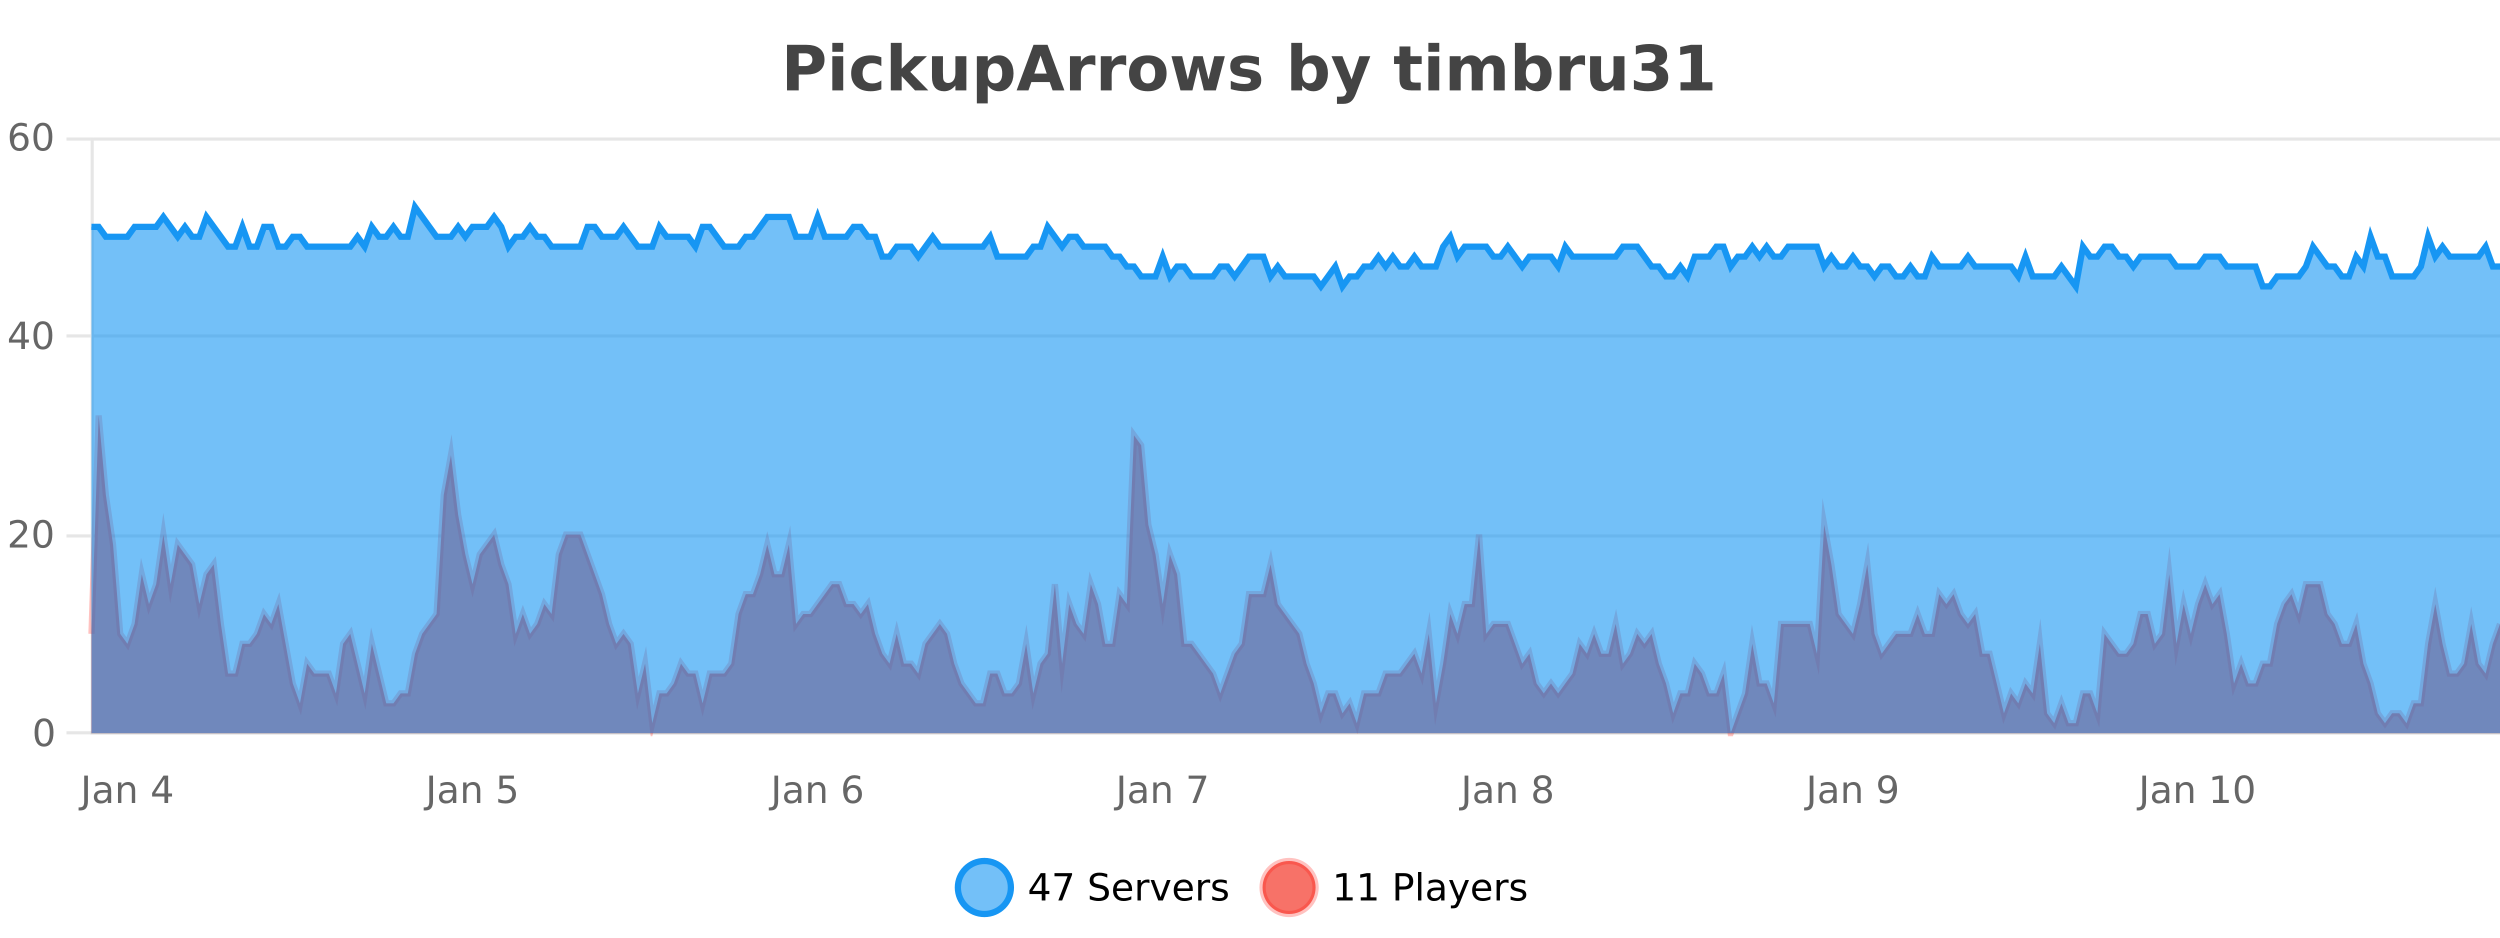 <?xml version="1.0" encoding="UTF-8"?>
<svg xmlns="http://www.w3.org/2000/svg" xmlns:xlink="http://www.w3.org/1999/xlink" width="800pt" height="300pt" viewBox="0 0 800 300" version="1.1">
<defs>
<clipPath id="clip1">
  <path d="M 278 263 L 352 263 L 352 300 L 278 300 Z M 278 263 "/>
</clipPath>
<clipPath id="clip2">
  <path d="M 375 263 L 450 263 L 450 300 L 375 300 Z M 375 263 "/>
</clipPath>
<clipPath id="clip3">
  <path d="M 29.27 132 L 800 132 L 800 234.602 L 29.27 234.602 Z M 29.27 132 "/>
</clipPath>
<clipPath id="clip4">
  <path d="M 28.27 104 L 800 104 L 800 235.602 L 28.27 235.602 Z M 28.27 104 "/>
</clipPath>
<clipPath id="clip5">
  <path d="M 29.27 66 L 800 66 L 800 234.602 L 29.27 234.602 Z M 29.27 66 "/>
</clipPath>
<clipPath id="clip6">
  <path d="M 28.27 43 L 800 43 L 800 120 L 28.27 120 Z M 28.27 43 "/>
</clipPath>
</defs>
<g id="surface255171">
<rect x="0" y="0" width="800" height="300" style="fill:rgb(100%,100%,100%);fill-opacity:1;stroke:none;"/>
<path style="fill:none;stroke-width:1;stroke-linecap:butt;stroke-linejoin:miter;stroke:rgb(0%,0%,0%);stroke-opacity:0.098;stroke-miterlimit:10;" d="M 30 234.5 L 800 234.5 "/>
<path style="fill:none;stroke-width:1;stroke-linecap:butt;stroke-linejoin:miter;stroke:rgb(0%,0%,0%);stroke-opacity:0.098;stroke-miterlimit:10;" d="M 21.27 234.5 L 29 234.5 "/>
<path style="fill:none;stroke-width:1;stroke-linecap:butt;stroke-linejoin:miter;stroke:rgb(0%,0%,0%);stroke-opacity:0.098;stroke-miterlimit:10;" d="M 30 171.5 L 800 171.5 "/>
<path style="fill:none;stroke-width:1;stroke-linecap:butt;stroke-linejoin:miter;stroke:rgb(0%,0%,0%);stroke-opacity:0.098;stroke-miterlimit:10;" d="M 21.27 171.5 L 29 171.5 "/>
<path style="fill:none;stroke-width:1;stroke-linecap:butt;stroke-linejoin:miter;stroke:rgb(0%,0%,0%);stroke-opacity:0.098;stroke-miterlimit:10;" d="M 30 107.5 L 800 107.5 "/>
<path style="fill:none;stroke-width:1;stroke-linecap:butt;stroke-linejoin:miter;stroke:rgb(0%,0%,0%);stroke-opacity:0.098;stroke-miterlimit:10;" d="M 21.27 107.5 L 29 107.5 "/>
<path style="fill:none;stroke-width:1;stroke-linecap:butt;stroke-linejoin:miter;stroke:rgb(0%,0%,0%);stroke-opacity:0.098;stroke-miterlimit:10;" d="M 30 44.5 L 800 44.5 "/>
<path style="fill:none;stroke-width:1;stroke-linecap:butt;stroke-linejoin:miter;stroke:rgb(0%,0%,0%);stroke-opacity:0.098;stroke-miterlimit:10;" d="M 21.27 44.5 L 29 44.5 "/>
<path style=" stroke:none;fill-rule:nonzero;fill:rgb(9.02%,58.824%,95.294%);fill-opacity:0.6;" d="M 323.488 284 C 323.488 288.688 319.688 292.484 315.004 292.484 C 310.316 292.484 306.52 288.688 306.52 284 C 306.52 279.312 310.316 275.516 315.004 275.516 C 319.688 275.516 323.488 279.312 323.488 284 Z M 323.488 284 "/>
<g clip-path="url(#clip1)" clip-rule="nonzero">
<path style="fill:none;stroke-width:2;stroke-linecap:butt;stroke-linejoin:miter;stroke:rgb(9.02%,58.824%,95.294%);stroke-opacity:1;stroke-miterlimit:10;" d="M 323.488 284 C 323.488 288.688 319.688 292.484 315.004 292.484 C 310.316 292.484 306.52 288.688 306.52 284 C 306.52 279.312 310.316 275.516 315.004 275.516 C 319.688 275.516 323.488 279.312 323.488 284 Z M 323.488 284 "/>
</g>
<path style=" stroke:none;fill-rule:nonzero;fill:rgb(0%,0%,0%);fill-opacity:1;" d="M 333.352 280.438 L 330.367 285.109 L 333.352 285.109 Z M 333.039 279.406 L 334.539 279.406 L 334.539 285.109 L 335.789 285.109 L 335.789 286.094 L 334.539 286.094 L 334.539 288.156 L 333.352 288.156 L 333.352 286.094 L 329.414 286.094 L 329.414 284.953 Z M 337.438 279.406 L 343.062 279.406 L 343.062 279.906 L 339.891 288.156 L 338.656 288.156 L 341.641 280.406 L 337.438 280.406 Z M 354.324 279.688 L 354.324 280.844 C 353.875 280.637 353.449 280.48 353.043 280.375 C 352.645 280.262 352.266 280.203 351.902 280.203 C 351.254 280.203 350.754 280.328 350.402 280.578 C 350.059 280.828 349.887 281.188 349.887 281.656 C 349.887 282.043 350 282.336 350.23 282.531 C 350.457 282.73 350.902 282.887 351.559 283 L 352.262 283.156 C 353.145 283.324 353.797 283.621 354.215 284.047 C 354.641 284.465 354.855 285.027 354.855 285.734 C 354.855 286.59 354.566 287.234 353.996 287.672 C 353.434 288.109 352.598 288.328 351.496 288.328 C 351.09 288.328 350.652 288.281 350.184 288.188 C 349.715 288.094 349.23 287.953 348.73 287.766 L 348.73 286.547 C 349.207 286.82 349.676 287.023 350.137 287.156 C 350.605 287.293 351.059 287.359 351.496 287.359 C 352.172 287.359 352.691 287.23 353.059 286.969 C 353.434 286.699 353.621 286.32 353.621 285.828 C 353.621 285.402 353.484 285.07 353.215 284.828 C 352.953 284.578 352.52 284.398 351.918 284.281 L 351.199 284.141 C 350.312 283.965 349.672 283.688 349.277 283.312 C 348.891 282.938 348.699 282.418 348.699 281.75 C 348.699 280.969 348.969 280.359 349.512 279.922 C 350.051 279.477 350.801 279.25 351.762 279.25 C 352.176 279.25 352.594 279.289 353.012 279.359 C 353.438 279.434 353.875 279.543 354.324 279.688 Z M 362.27 284.609 L 362.27 285.125 L 357.301 285.125 C 357.352 285.875 357.574 286.445 357.973 286.828 C 358.379 287.215 358.934 287.406 359.645 287.406 C 360.059 287.406 360.461 287.359 360.848 287.266 C 361.242 287.164 361.633 287.008 362.02 286.797 L 362.02 287.828 C 361.621 287.984 361.223 288.105 360.816 288.188 C 360.41 288.281 359.996 288.328 359.582 288.328 C 358.539 288.328 357.711 288.027 357.098 287.422 C 356.48 286.809 356.176 285.98 356.176 284.938 C 356.176 283.867 356.465 283.016 357.051 282.391 C 357.633 281.758 358.414 281.438 359.395 281.438 C 360.277 281.438 360.977 281.727 361.488 282.297 C 362.008 282.859 362.27 283.633 362.27 284.609 Z M 361.191 284.281 C 361.18 283.699 361.012 283.23 360.691 282.875 C 360.367 282.523 359.941 282.344 359.41 282.344 C 358.805 282.344 358.32 282.516 357.957 282.859 C 357.602 283.203 357.398 283.684 357.348 284.297 Z M 367.84 282.594 C 367.715 282.531 367.578 282.484 367.434 282.453 C 367.297 282.414 367.141 282.391 366.965 282.391 C 366.359 282.391 365.891 282.59 365.559 282.984 C 365.234 283.383 365.074 283.953 365.074 284.703 L 365.074 288.156 L 363.996 288.156 L 363.996 281.594 L 365.074 281.594 L 365.074 282.609 C 365.301 282.215 365.598 281.922 365.965 281.734 C 366.328 281.539 366.77 281.438 367.293 281.438 C 367.363 281.438 367.441 281.445 367.527 281.453 C 367.621 281.465 367.719 281.48 367.824 281.5 Z M 368.195 281.594 L 369.336 281.594 L 371.383 287.094 L 373.445 281.594 L 374.586 281.594 L 372.117 288.156 L 370.648 288.156 Z M 381.688 284.609 L 381.688 285.125 L 376.719 285.125 C 376.77 285.875 376.992 286.445 377.391 286.828 C 377.797 287.215 378.352 287.406 379.062 287.406 C 379.477 287.406 379.879 287.359 380.266 287.266 C 380.66 287.164 381.051 287.008 381.438 286.797 L 381.438 287.828 C 381.039 287.984 380.641 288.105 380.234 288.188 C 379.828 288.281 379.414 288.328 379 288.328 C 377.957 288.328 377.129 288.027 376.516 287.422 C 375.898 286.809 375.594 285.98 375.594 284.938 C 375.594 283.867 375.883 283.016 376.469 282.391 C 377.051 281.758 377.832 281.438 378.812 281.438 C 379.695 281.438 380.395 281.727 380.906 282.297 C 381.426 282.859 381.688 283.633 381.688 284.609 Z M 380.609 284.281 C 380.598 283.699 380.43 283.23 380.109 282.875 C 379.785 282.523 379.359 282.344 378.828 282.344 C 378.223 282.344 377.738 282.516 377.375 282.859 C 377.02 283.203 376.816 283.684 376.766 284.297 Z M 387.258 282.594 C 387.133 282.531 386.996 282.484 386.852 282.453 C 386.715 282.414 386.559 282.391 386.383 282.391 C 385.777 282.391 385.309 282.59 384.977 282.984 C 384.652 283.383 384.492 283.953 384.492 284.703 L 384.492 288.156 L 383.414 288.156 L 383.414 281.594 L 384.492 281.594 L 384.492 282.609 C 384.719 282.215 385.016 281.922 385.383 281.734 C 385.746 281.539 386.188 281.438 386.711 281.438 C 386.781 281.438 386.859 281.445 386.945 281.453 C 387.039 281.465 387.137 281.48 387.242 281.5 Z M 392.566 281.781 L 392.566 282.812 C 392.262 282.656 391.945 282.543 391.613 282.469 C 391.289 282.387 390.949 282.344 390.598 282.344 C 390.066 282.344 389.664 282.43 389.395 282.594 C 389.121 282.75 388.988 282.996 388.988 283.328 C 388.988 283.578 389.082 283.777 389.27 283.922 C 389.465 284.059 389.855 284.188 390.441 284.312 L 390.801 284.406 C 391.57 284.562 392.117 284.793 392.441 285.094 C 392.762 285.398 392.926 285.812 392.926 286.344 C 392.926 286.961 392.68 287.445 392.191 287.797 C 391.711 288.152 391.051 288.328 390.207 288.328 C 389.852 288.328 389.48 288.289 389.098 288.219 C 388.723 288.156 388.324 288.059 387.91 287.922 L 387.91 286.797 C 388.305 287.008 388.695 287.164 389.082 287.266 C 389.465 287.371 389.852 287.422 390.238 287.422 C 390.738 287.422 391.121 287.34 391.395 287.172 C 391.676 286.996 391.816 286.746 391.816 286.422 C 391.816 286.133 391.715 285.906 391.52 285.75 C 391.32 285.594 390.887 285.445 390.223 285.297 L 389.848 285.219 C 389.18 285.074 388.695 284.855 388.395 284.562 C 388.102 284.273 387.957 283.875 387.957 283.375 C 387.957 282.75 388.176 282.273 388.613 281.938 C 389.051 281.605 389.668 281.438 390.473 281.438 C 390.867 281.438 391.242 281.469 391.598 281.531 C 391.949 281.586 392.273 281.668 392.566 281.781 Z M 325.004 277.016 "/>
<path style=" stroke:none;fill-rule:nonzero;fill:rgb(96.863%,44.706%,40.784%);fill-opacity:1;" d="M 420.988 284 C 420.988 288.688 417.191 292.484 412.504 292.484 C 407.82 292.484 404.02 288.688 404.02 284 C 404.02 279.312 407.82 275.516 412.504 275.516 C 417.191 275.516 420.988 279.312 420.988 284 Z M 420.988 284 "/>
<g clip-path="url(#clip2)" clip-rule="nonzero">
<path style="fill:none;stroke-width:2;stroke-linecap:butt;stroke-linejoin:miter;stroke:rgb(100%,4.706%,0%);stroke-opacity:0.247;stroke-miterlimit:10;" d="M 420.988 284 C 420.988 288.688 417.191 292.484 412.504 292.484 C 407.82 292.484 404.02 288.688 404.02 284 C 404.02 279.312 407.82 275.516 412.504 275.516 C 417.191 275.516 420.988 279.312 420.988 284 Z M 420.988 284 "/>
</g>
<path style=" stroke:none;fill-rule:nonzero;fill:rgb(0%,0%,0%);fill-opacity:1;" d="M 427.805 287.156 L 429.742 287.156 L 429.742 280.484 L 427.633 280.906 L 427.633 279.828 L 429.727 279.406 L 430.914 279.406 L 430.914 287.156 L 432.852 287.156 L 432.852 288.156 L 427.805 288.156 Z M 435.438 287.156 L 437.375 287.156 L 437.375 280.484 L 435.266 280.906 L 435.266 279.828 L 437.359 279.406 L 438.547 279.406 L 438.547 287.156 L 440.484 287.156 L 440.484 288.156 L 435.438 288.156 Z M 447.762 280.375 L 447.762 283.672 L 449.246 283.672 C 449.797 283.672 450.223 283.531 450.527 283.25 C 450.828 282.961 450.98 282.547 450.98 282.016 C 450.98 281.496 450.828 281.094 450.527 280.812 C 450.223 280.523 449.797 280.375 449.246 280.375 Z M 446.574 279.406 L 449.246 279.406 C 450.234 279.406 450.98 279.633 451.48 280.078 C 451.98 280.516 452.23 281.164 452.23 282.016 C 452.23 282.883 451.98 283.539 451.48 283.984 C 450.98 284.422 450.234 284.641 449.246 284.641 L 447.762 284.641 L 447.762 288.156 L 446.574 288.156 Z M 453.766 279.031 L 454.844 279.031 L 454.844 288.156 L 453.766 288.156 Z M 460.082 284.859 C 459.215 284.859 458.613 284.961 458.27 285.156 C 457.934 285.355 457.77 285.695 457.77 286.172 C 457.77 286.559 457.895 286.867 458.145 287.094 C 458.402 287.312 458.746 287.422 459.176 287.422 C 459.777 287.422 460.258 287.215 460.613 286.797 C 460.977 286.371 461.16 285.805 461.16 285.094 L 461.16 284.859 Z M 462.238 284.406 L 462.238 288.156 L 461.16 288.156 L 461.16 287.156 C 460.91 287.555 460.602 287.852 460.238 288.047 C 459.871 288.234 459.426 288.328 458.895 288.328 C 458.215 288.328 457.68 288.141 457.285 287.766 C 456.887 287.383 456.691 286.875 456.691 286.25 C 456.691 285.512 456.934 284.953 457.426 284.578 C 457.926 284.203 458.664 284.016 459.645 284.016 L 461.16 284.016 L 461.16 283.906 C 461.16 283.406 460.992 283.023 460.66 282.75 C 460.336 282.48 459.883 282.344 459.301 282.344 C 458.926 282.344 458.555 282.391 458.191 282.484 C 457.836 282.578 457.496 282.715 457.176 282.891 L 457.176 281.891 C 457.57 281.734 457.949 281.621 458.316 281.547 C 458.691 281.477 459.055 281.438 459.41 281.438 C 460.355 281.438 461.066 281.684 461.535 282.172 C 462.004 282.664 462.238 283.406 462.238 284.406 Z M 467.188 288.766 C 466.883 289.547 466.586 290.055 466.297 290.297 C 466.004 290.535 465.617 290.656 465.141 290.656 L 464.281 290.656 L 464.281 289.75 L 464.906 289.75 C 465.207 289.75 465.438 289.676 465.594 289.531 C 465.758 289.395 465.941 289.066 466.141 288.547 L 466.344 288.047 L 463.688 281.594 L 464.828 281.594 L 466.875 286.719 L 468.938 281.594 L 470.078 281.594 Z M 477.18 284.609 L 477.18 285.125 L 472.211 285.125 C 472.262 285.875 472.484 286.445 472.883 286.828 C 473.289 287.215 473.844 287.406 474.555 287.406 C 474.969 287.406 475.371 287.359 475.758 287.266 C 476.152 287.164 476.543 287.008 476.93 286.797 L 476.93 287.828 C 476.531 287.984 476.133 288.105 475.727 288.188 C 475.32 288.281 474.906 288.328 474.492 288.328 C 473.449 288.328 472.621 288.027 472.008 287.422 C 471.391 286.809 471.086 285.98 471.086 284.938 C 471.086 283.867 471.375 283.016 471.961 282.391 C 472.543 281.758 473.324 281.438 474.305 281.438 C 475.188 281.438 475.887 281.727 476.398 282.297 C 476.918 282.859 477.18 283.633 477.18 284.609 Z M 476.102 284.281 C 476.09 283.699 475.922 283.23 475.602 282.875 C 475.277 282.523 474.852 282.344 474.32 282.344 C 473.715 282.344 473.23 282.516 472.867 282.859 C 472.512 283.203 472.309 283.684 472.258 284.297 Z M 482.75 282.594 C 482.625 282.531 482.488 282.484 482.344 282.453 C 482.207 282.414 482.051 282.391 481.875 282.391 C 481.27 282.391 480.801 282.59 480.469 282.984 C 480.145 283.383 479.984 283.953 479.984 284.703 L 479.984 288.156 L 478.906 288.156 L 478.906 281.594 L 479.984 281.594 L 479.984 282.609 C 480.211 282.215 480.508 281.922 480.875 281.734 C 481.238 281.539 481.68 281.438 482.203 281.438 C 482.273 281.438 482.352 281.445 482.438 281.453 C 482.531 281.465 482.629 281.48 482.734 281.5 Z M 488.055 281.781 L 488.055 282.812 C 487.75 282.656 487.434 282.543 487.102 282.469 C 486.777 282.387 486.438 282.344 486.086 282.344 C 485.555 282.344 485.152 282.43 484.883 282.594 C 484.609 282.75 484.477 282.996 484.477 283.328 C 484.477 283.578 484.57 283.777 484.758 283.922 C 484.953 284.059 485.344 284.188 485.93 284.312 L 486.289 284.406 C 487.059 284.562 487.605 284.793 487.93 285.094 C 488.25 285.398 488.414 285.812 488.414 286.344 C 488.414 286.961 488.168 287.445 487.68 287.797 C 487.199 288.152 486.539 288.328 485.695 288.328 C 485.34 288.328 484.969 288.289 484.586 288.219 C 484.211 288.156 483.812 288.059 483.398 287.922 L 483.398 286.797 C 483.793 287.008 484.184 287.164 484.57 287.266 C 484.953 287.371 485.34 287.422 485.727 287.422 C 486.227 287.422 486.609 287.34 486.883 287.172 C 487.164 286.996 487.305 286.746 487.305 286.422 C 487.305 286.133 487.203 285.906 487.008 285.75 C 486.809 285.594 486.375 285.445 485.711 285.297 L 485.336 285.219 C 484.668 285.074 484.184 284.855 483.883 284.562 C 483.59 284.273 483.445 283.875 483.445 283.375 C 483.445 282.75 483.664 282.273 484.102 281.938 C 484.539 281.605 485.156 281.438 485.961 281.438 C 486.355 281.438 486.73 281.469 487.086 281.531 C 487.438 281.586 487.762 281.668 488.055 281.781 Z M 422.504 277.016 "/>
<path style=" stroke:none;fill-rule:nonzero;fill:rgb(26.667%,26.667%,26.667%);fill-opacity:1;" d="M 251.844 14.344 L 258.078 14.344 C 259.93 14.344 261.352 14.758 262.344 15.578 C 263.344 16.402 263.844 17.574 263.844 19.094 C 263.844 20.625 263.344 21.805 262.344 22.625 C 261.352 23.449 259.93 23.859 258.078 23.859 L 255.594 23.859 L 255.594 28.922 L 251.844 28.922 Z M 255.594 17.062 L 255.594 21.141 L 257.672 21.141 C 258.398 21.141 258.961 20.965 259.359 20.609 C 259.766 20.258 259.969 19.75 259.969 19.094 C 259.969 18.449 259.766 17.949 259.359 17.594 C 258.961 17.242 258.398 17.062 257.672 17.062 Z M 266.344 17.984 L 269.828 17.984 L 269.828 28.922 L 266.344 28.922 Z M 266.344 13.719 L 269.828 13.719 L 269.828 16.578 L 266.344 16.578 Z M 282.031 18.328 L 282.031 21.172 C 281.562 20.852 281.086 20.609 280.609 20.453 C 280.129 20.297 279.629 20.219 279.109 20.219 C 278.141 20.219 277.379 20.508 276.828 21.078 C 276.285 21.641 276.016 22.438 276.016 23.469 C 276.016 24.492 276.285 25.289 276.828 25.859 C 277.379 26.422 278.141 26.703 279.109 26.703 C 279.66 26.703 280.18 26.625 280.672 26.469 C 281.16 26.305 281.613 26.059 282.031 25.734 L 282.031 28.594 C 281.488 28.805 280.938 28.953 280.375 29.047 C 279.812 29.148 279.242 29.203 278.672 29.203 C 276.703 29.203 275.16 28.699 274.047 27.688 C 272.93 26.68 272.375 25.273 272.375 23.469 C 272.375 21.656 272.93 20.246 274.047 19.234 C 275.16 18.227 276.703 17.719 278.672 17.719 C 279.242 17.719 279.805 17.773 280.359 17.875 C 280.922 17.969 281.477 18.121 282.031 18.328 Z M 285.055 13.719 L 288.539 13.719 L 288.539 22 L 292.57 17.984 L 296.633 17.984 L 291.289 23 L 297.055 28.922 L 292.805 28.922 L 288.539 24.359 L 288.539 28.922 L 285.055 28.922 Z M 298.234 24.656 L 298.234 17.984 L 301.75 17.984 L 301.75 19.078 C 301.75 19.672 301.742 20.418 301.734 21.312 C 301.734 22.211 301.734 22.805 301.734 23.094 C 301.734 23.98 301.754 24.617 301.797 25 C 301.848 25.387 301.926 25.668 302.031 25.844 C 302.176 26.074 302.363 26.25 302.594 26.375 C 302.82 26.5 303.086 26.562 303.391 26.562 C 304.117 26.562 304.691 26.281 305.109 25.719 C 305.523 25.156 305.734 24.383 305.734 23.391 L 305.734 17.984 L 309.234 17.984 L 309.234 28.922 L 305.734 28.922 L 305.734 27.344 C 305.203 27.98 304.641 28.449 304.047 28.75 C 303.461 29.051 302.816 29.203 302.109 29.203 C 300.848 29.203 299.883 28.82 299.219 28.047 C 298.562 27.266 298.234 26.137 298.234 24.656 Z M 316.078 27.344 L 316.078 33.078 L 312.594 33.078 L 312.594 17.984 L 316.078 17.984 L 316.078 19.578 C 316.566 18.945 317.102 18.477 317.688 18.172 C 318.27 17.871 318.941 17.719 319.703 17.719 C 321.055 17.719 322.164 18.258 323.031 19.328 C 323.895 20.402 324.328 21.781 324.328 23.469 C 324.328 25.148 323.895 26.523 323.031 27.594 C 322.164 28.668 321.055 29.203 319.703 29.203 C 318.941 29.203 318.27 29.051 317.688 28.75 C 317.102 28.449 316.566 27.98 316.078 27.344 Z M 318.406 20.266 C 317.656 20.266 317.078 20.543 316.672 21.094 C 316.273 21.637 316.078 22.43 316.078 23.469 C 316.078 24.5 316.273 25.293 316.672 25.844 C 317.078 26.398 317.656 26.672 318.406 26.672 C 319.156 26.672 319.727 26.402 320.125 25.859 C 320.52 25.309 320.719 24.512 320.719 23.469 C 320.719 22.43 320.52 21.637 320.125 21.094 C 319.727 20.543 319.156 20.266 318.406 20.266 Z M 335.914 26.266 L 330.039 26.266 L 329.102 28.922 L 325.32 28.922 L 330.727 14.344 L 335.211 14.344 L 340.602 28.922 L 336.836 28.922 Z M 330.977 23.562 L 334.961 23.562 L 332.977 17.766 Z M 350.516 20.969 C 350.203 20.824 349.895 20.719 349.594 20.656 C 349.289 20.586 348.988 20.547 348.688 20.547 C 347.781 20.547 347.082 20.836 346.594 21.406 C 346.113 21.98 345.875 22.805 345.875 23.875 L 345.875 28.922 L 342.391 28.922 L 342.391 17.984 L 345.875 17.984 L 345.875 19.781 C 346.32 19.062 346.836 18.543 347.422 18.219 C 348.004 17.887 348.703 17.719 349.516 17.719 C 349.641 17.719 349.77 17.727 349.906 17.734 C 350.039 17.746 350.238 17.766 350.5 17.797 Z M 360.379 20.969 C 360.066 20.824 359.758 20.719 359.457 20.656 C 359.152 20.586 358.852 20.547 358.551 20.547 C 357.645 20.547 356.945 20.836 356.457 21.406 C 355.977 21.98 355.738 22.805 355.738 23.875 L 355.738 28.922 L 352.254 28.922 L 352.254 17.984 L 355.738 17.984 L 355.738 19.781 C 356.184 19.062 356.699 18.543 357.285 18.219 C 357.867 17.887 358.566 17.719 359.379 17.719 C 359.504 17.719 359.633 17.727 359.77 17.734 C 359.902 17.746 360.102 17.766 360.363 17.797 Z M 367.32 20.219 C 366.539 20.219 365.945 20.5 365.539 21.062 C 365.133 21.617 364.93 22.418 364.93 23.469 C 364.93 24.512 365.133 25.312 365.539 25.875 C 365.945 26.43 366.539 26.703 367.32 26.703 C 368.078 26.703 368.656 26.43 369.055 25.875 C 369.461 25.312 369.664 24.512 369.664 23.469 C 369.664 22.418 369.461 21.617 369.055 21.062 C 368.656 20.5 368.078 20.219 367.32 20.219 Z M 367.32 17.719 C 369.195 17.719 370.656 18.23 371.711 19.25 C 372.773 20.262 373.305 21.668 373.305 23.469 C 373.305 25.262 372.773 26.668 371.711 27.688 C 370.656 28.699 369.195 29.203 367.32 29.203 C 365.422 29.203 363.945 28.699 362.883 27.688 C 361.82 26.668 361.289 25.262 361.289 23.469 C 361.289 21.668 361.82 20.262 362.883 19.25 C 363.945 18.23 365.422 17.719 367.32 17.719 Z M 374.875 17.984 L 378.281 17.984 L 380.109 25.516 L 381.953 17.984 L 384.875 17.984 L 386.719 25.438 L 388.562 17.984 L 391.953 17.984 L 389.078 28.922 L 385.25 28.922 L 383.406 21.406 L 381.578 28.922 L 377.75 28.922 Z M 402.867 18.328 L 402.867 20.984 C 402.125 20.672 401.406 20.438 400.711 20.281 C 400.012 20.125 399.352 20.047 398.727 20.047 C 398.07 20.047 397.578 20.133 397.258 20.297 C 396.934 20.465 396.773 20.719 396.773 21.062 C 396.773 21.344 396.891 21.559 397.133 21.703 C 397.383 21.852 397.82 21.961 398.445 22.031 L 399.07 22.125 C 400.859 22.355 402.062 22.73 402.68 23.25 C 403.293 23.773 403.602 24.59 403.602 25.703 C 403.602 26.871 403.168 27.746 402.305 28.328 C 401.449 28.914 400.172 29.203 398.477 29.203 C 397.746 29.203 396.996 29.145 396.227 29.031 C 395.453 28.918 394.664 28.746 393.852 28.516 L 393.852 25.859 C 394.547 26.203 395.262 26.461 395.992 26.625 C 396.719 26.793 397.465 26.875 398.227 26.875 C 398.914 26.875 399.43 26.781 399.773 26.594 C 400.117 26.406 400.289 26.125 400.289 25.75 C 400.289 25.438 400.168 25.211 399.93 25.062 C 399.688 24.906 399.215 24.789 398.508 24.703 L 397.898 24.625 C 396.336 24.43 395.242 24.07 394.617 23.547 C 393.992 23.016 393.68 22.215 393.68 21.141 C 393.68 19.984 394.074 19.125 394.867 18.562 C 395.668 18 396.887 17.719 398.523 17.719 C 399.168 17.719 399.844 17.773 400.555 17.875 C 401.262 17.969 402.031 18.121 402.867 18.328 Z M 419.016 26.672 C 419.766 26.672 420.336 26.402 420.734 25.859 C 421.129 25.309 421.328 24.512 421.328 23.469 C 421.328 22.43 421.129 21.637 420.734 21.094 C 420.336 20.543 419.766 20.266 419.016 20.266 C 418.266 20.266 417.688 20.543 417.281 21.094 C 416.883 21.637 416.688 22.43 416.688 23.469 C 416.688 24.5 416.883 25.293 417.281 25.844 C 417.688 26.398 418.266 26.672 419.016 26.672 Z M 416.688 19.578 C 417.176 18.945 417.711 18.477 418.297 18.172 C 418.879 17.871 419.551 17.719 420.312 17.719 C 421.664 17.719 422.773 18.258 423.641 19.328 C 424.504 20.402 424.938 21.781 424.938 23.469 C 424.938 25.148 424.504 26.523 423.641 27.594 C 422.773 28.668 421.664 29.203 420.312 29.203 C 419.551 29.203 418.879 29.051 418.297 28.75 C 417.711 28.449 417.176 27.98 416.688 27.344 L 416.688 28.922 L 413.203 28.922 L 413.203 13.719 L 416.688 13.719 Z M 426.078 17.984 L 429.562 17.984 L 432.516 25.406 L 435.016 17.984 L 438.5 17.984 L 433.906 29.953 C 433.445 31.172 432.906 32.02 432.281 32.5 C 431.664 32.988 430.859 33.234 429.859 33.234 L 427.828 33.234 L 427.828 30.938 L 428.922 30.938 C 429.516 30.938 429.945 30.844 430.219 30.656 C 430.488 30.469 430.695 30.129 430.844 29.641 L 430.953 29.344 Z M 451.328 14.875 L 451.328 17.984 L 454.938 17.984 L 454.938 20.484 L 451.328 20.484 L 451.328 25.125 C 451.328 25.637 451.426 25.98 451.625 26.156 C 451.832 26.336 452.234 26.422 452.828 26.422 L 454.625 26.422 L 454.625 28.922 L 451.625 28.922 C 450.25 28.922 449.27 28.637 448.688 28.062 C 448.113 27.48 447.828 26.5 447.828 25.125 L 447.828 20.484 L 446.094 20.484 L 446.094 17.984 L 447.828 17.984 L 447.828 14.875 Z M 457.078 17.984 L 460.562 17.984 L 460.562 28.922 L 457.078 28.922 Z M 457.078 13.719 L 460.562 13.719 L 460.562 16.578 L 457.078 16.578 Z M 474.059 19.797 C 474.504 19.121 475.031 18.605 475.637 18.25 C 476.25 17.898 476.922 17.719 477.652 17.719 C 478.902 17.719 479.855 18.109 480.512 18.891 C 481.176 19.664 481.512 20.789 481.512 22.266 L 481.512 28.922 L 477.996 28.922 L 477.996 23.219 C 477.996 23.137 477.996 23.047 477.996 22.953 C 478.004 22.859 478.012 22.73 478.012 22.562 C 478.012 21.793 477.895 21.234 477.668 20.891 C 477.438 20.539 477.066 20.359 476.559 20.359 C 475.902 20.359 475.391 20.637 475.027 21.188 C 474.66 21.73 474.473 22.516 474.465 23.547 L 474.465 28.922 L 470.949 28.922 L 470.949 23.219 C 470.949 22.012 470.844 21.234 470.637 20.891 C 470.426 20.539 470.059 20.359 469.527 20.359 C 468.848 20.359 468.328 20.637 467.965 21.188 C 467.598 21.73 467.418 22.516 467.418 23.547 L 467.418 28.922 L 463.902 28.922 L 463.902 17.984 L 467.418 17.984 L 467.418 19.578 C 467.855 18.965 468.348 18.5 468.902 18.188 C 469.453 17.875 470.066 17.719 470.746 17.719 C 471.496 17.719 472.16 17.902 472.746 18.266 C 473.328 18.633 473.766 19.141 474.059 19.797 Z M 490.586 26.672 C 491.336 26.672 491.906 26.402 492.305 25.859 C 492.699 25.309 492.898 24.512 492.898 23.469 C 492.898 22.43 492.699 21.637 492.305 21.094 C 491.906 20.543 491.336 20.266 490.586 20.266 C 489.836 20.266 489.258 20.543 488.852 21.094 C 488.453 21.637 488.258 22.43 488.258 23.469 C 488.258 24.5 488.453 25.293 488.852 25.844 C 489.258 26.398 489.836 26.672 490.586 26.672 Z M 488.258 19.578 C 488.746 18.945 489.281 18.477 489.867 18.172 C 490.449 17.871 491.121 17.719 491.883 17.719 C 493.234 17.719 494.344 18.258 495.211 19.328 C 496.074 20.402 496.508 21.781 496.508 23.469 C 496.508 25.148 496.074 26.523 495.211 27.594 C 494.344 28.668 493.234 29.203 491.883 29.203 C 491.121 29.203 490.449 29.051 489.867 28.75 C 489.281 28.449 488.746 27.98 488.258 27.344 L 488.258 28.922 L 484.773 28.922 L 484.773 13.719 L 488.258 13.719 Z M 507.215 20.969 C 506.902 20.824 506.594 20.719 506.293 20.656 C 505.988 20.586 505.688 20.547 505.387 20.547 C 504.48 20.547 503.781 20.836 503.293 21.406 C 502.812 21.98 502.574 22.805 502.574 23.875 L 502.574 28.922 L 499.09 28.922 L 499.09 17.984 L 502.574 17.984 L 502.574 19.781 C 503.02 19.062 503.535 18.543 504.121 18.219 C 504.703 17.887 505.402 17.719 506.215 17.719 C 506.34 17.719 506.469 17.727 506.605 17.734 C 506.738 17.746 506.938 17.766 507.199 17.797 Z M 508.828 24.656 L 508.828 17.984 L 512.344 17.984 L 512.344 19.078 C 512.344 19.672 512.336 20.418 512.328 21.312 C 512.328 22.211 512.328 22.805 512.328 23.094 C 512.328 23.98 512.348 24.617 512.391 25 C 512.441 25.387 512.52 25.668 512.625 25.844 C 512.77 26.074 512.957 26.25 513.188 26.375 C 513.414 26.5 513.68 26.562 513.984 26.562 C 514.711 26.562 515.285 26.281 515.703 25.719 C 516.117 25.156 516.328 24.383 516.328 23.391 L 516.328 17.984 L 519.828 17.984 L 519.828 28.922 L 516.328 28.922 L 516.328 27.344 C 515.797 27.98 515.234 28.449 514.641 28.75 C 514.055 29.051 513.41 29.203 512.703 29.203 C 511.441 29.203 510.477 28.82 509.812 28.047 C 509.156 27.266 508.828 26.137 508.828 24.656 Z M 530.816 21.062 C 531.805 21.312 532.555 21.758 533.066 22.391 C 533.574 23.016 533.832 23.812 533.832 24.781 C 533.832 26.23 533.273 27.328 532.16 28.078 C 531.055 28.828 529.445 29.203 527.332 29.203 C 526.582 29.203 525.824 29.141 525.066 29.016 C 524.316 28.902 523.574 28.727 522.848 28.484 L 522.848 25.578 C 523.543 25.934 524.238 26.199 524.926 26.375 C 525.621 26.555 526.309 26.641 526.988 26.641 C 527.977 26.641 528.738 26.469 529.27 26.125 C 529.801 25.781 530.066 25.289 530.066 24.641 C 530.066 23.977 529.793 23.477 529.254 23.141 C 528.711 22.797 527.91 22.625 526.848 22.625 L 525.348 22.625 L 525.348 20.203 L 526.926 20.203 C 527.871 20.203 528.574 20.059 529.035 19.766 C 529.492 19.465 529.723 19.012 529.723 18.406 C 529.723 17.844 529.496 17.414 529.051 17.109 C 528.602 16.797 527.965 16.641 527.145 16.641 C 526.539 16.641 525.926 16.715 525.301 16.859 C 524.684 16.996 524.074 17.195 523.473 17.453 L 523.473 14.703 C 524.211 14.496 524.945 14.34 525.676 14.234 C 526.402 14.133 527.117 14.078 527.816 14.078 C 529.711 14.078 531.129 14.391 532.066 15.016 C 533.012 15.633 533.488 16.562 533.488 17.812 C 533.488 18.668 533.262 19.371 532.816 19.922 C 532.367 20.465 531.699 20.844 530.816 21.062 Z M 537.766 26.328 L 541.094 26.328 L 541.094 16.906 L 537.672 17.609 L 537.672 15.047 L 541.062 14.344 L 544.641 14.344 L 544.641 26.328 L 547.969 26.328 L 547.969 28.922 L 537.766 28.922 Z M 250 10.359 "/>
<path style="fill:none;stroke-width:1;stroke-linecap:butt;stroke-linejoin:miter;stroke:rgb(0%,0%,0%);stroke-opacity:0.098;stroke-miterlimit:10;" d="M 29 234.5 L 801 234.5 "/>
<path style=" stroke:none;fill-rule:nonzero;fill:rgb(40%,40%,40%);fill-opacity:1;" d="M 26.945 248.203 L 28.133 248.203 L 28.133 256.344 C 28.133 257.395 27.93 258.16 27.523 258.641 C 27.125 259.117 26.484 259.359 25.602 259.359 L 25.148 259.359 L 25.148 258.359 L 25.523 258.359 C 26.043 258.359 26.406 258.211 26.617 257.922 C 26.836 257.629 26.945 257.102 26.945 256.344 Z M 33.422 253.656 C 32.555 253.656 31.953 253.758 31.609 253.953 C 31.273 254.152 31.109 254.492 31.109 254.969 C 31.109 255.355 31.234 255.664 31.484 255.891 C 31.742 256.109 32.086 256.219 32.516 256.219 C 33.117 256.219 33.598 256.012 33.953 255.594 C 34.316 255.168 34.5 254.602 34.5 253.891 L 34.5 253.656 Z M 35.578 253.203 L 35.578 256.953 L 34.5 256.953 L 34.5 255.953 C 34.25 256.352 33.941 256.648 33.578 256.844 C 33.211 257.031 32.766 257.125 32.234 257.125 C 31.555 257.125 31.02 256.938 30.625 256.562 C 30.227 256.18 30.031 255.672 30.031 255.047 C 30.031 254.309 30.273 253.75 30.766 253.375 C 31.266 253 32.004 252.812 32.984 252.812 L 34.5 252.812 L 34.5 252.703 C 34.5 252.203 34.332 251.82 34 251.547 C 33.676 251.277 33.223 251.141 32.641 251.141 C 32.266 251.141 31.895 251.188 31.531 251.281 C 31.176 251.375 30.836 251.512 30.516 251.688 L 30.516 250.688 C 30.91 250.531 31.289 250.418 31.656 250.344 C 32.031 250.273 32.395 250.234 32.75 250.234 C 33.695 250.234 34.406 250.48 34.875 250.969 C 35.344 251.461 35.578 252.203 35.578 253.203 Z M 43.258 252.984 L 43.258 256.953 L 42.18 256.953 L 42.18 253.031 C 42.18 252.406 42.055 251.945 41.805 251.641 C 41.562 251.328 41.203 251.172 40.727 251.172 C 40.141 251.172 39.68 251.359 39.336 251.734 C 39 252.102 38.836 252.605 38.836 253.25 L 38.836 256.953 L 37.758 256.953 L 37.758 250.391 L 38.836 250.391 L 38.836 251.406 C 39.094 251.012 39.398 250.719 39.742 250.531 C 40.094 250.336 40.5 250.234 40.961 250.234 C 41.711 250.234 42.277 250.469 42.664 250.938 C 43.059 251.398 43.258 252.078 43.258 252.984 Z M 52.617 249.234 L 49.633 253.906 L 52.617 253.906 Z M 52.305 248.203 L 53.805 248.203 L 53.805 253.906 L 55.055 253.906 L 55.055 254.891 L 53.805 254.891 L 53.805 256.953 L 52.617 256.953 L 52.617 254.891 L 48.68 254.891 L 48.68 253.75 Z M 25.773 245.816 "/>
<path style=" stroke:none;fill-rule:nonzero;fill:rgb(40%,40%,40%);fill-opacity:1;" d="M 137.379 248.203 L 138.566 248.203 L 138.566 256.344 C 138.566 257.395 138.363 258.16 137.957 258.641 C 137.559 259.117 136.918 259.359 136.035 259.359 L 135.582 259.359 L 135.582 258.359 L 135.957 258.359 C 136.477 258.359 136.84 258.211 137.051 257.922 C 137.27 257.629 137.379 257.102 137.379 256.344 Z M 143.855 253.656 C 142.988 253.656 142.387 253.758 142.043 253.953 C 141.707 254.152 141.543 254.492 141.543 254.969 C 141.543 255.355 141.668 255.664 141.918 255.891 C 142.176 256.109 142.52 256.219 142.949 256.219 C 143.551 256.219 144.031 256.012 144.387 255.594 C 144.75 255.168 144.934 254.602 144.934 253.891 L 144.934 253.656 Z M 146.012 253.203 L 146.012 256.953 L 144.934 256.953 L 144.934 255.953 C 144.684 256.352 144.375 256.648 144.012 256.844 C 143.645 257.031 143.199 257.125 142.668 257.125 C 141.988 257.125 141.453 256.938 141.059 256.562 C 140.66 256.18 140.465 255.672 140.465 255.047 C 140.465 254.309 140.707 253.75 141.199 253.375 C 141.699 253 142.438 252.812 143.418 252.812 L 144.934 252.812 L 144.934 252.703 C 144.934 252.203 144.766 251.82 144.434 251.547 C 144.109 251.277 143.656 251.141 143.074 251.141 C 142.699 251.141 142.328 251.188 141.965 251.281 C 141.609 251.375 141.27 251.512 140.949 251.688 L 140.949 250.688 C 141.344 250.531 141.723 250.418 142.09 250.344 C 142.465 250.273 142.828 250.234 143.184 250.234 C 144.129 250.234 144.84 250.48 145.309 250.969 C 145.777 251.461 146.012 252.203 146.012 253.203 Z M 153.695 252.984 L 153.695 256.953 L 152.617 256.953 L 152.617 253.031 C 152.617 252.406 152.492 251.945 152.242 251.641 C 152 251.328 151.641 251.172 151.164 251.172 C 150.578 251.172 150.117 251.359 149.773 251.734 C 149.438 252.102 149.273 252.605 149.273 253.25 L 149.273 256.953 L 148.195 256.953 L 148.195 250.391 L 149.273 250.391 L 149.273 251.406 C 149.531 251.012 149.836 250.719 150.18 250.531 C 150.531 250.336 150.938 250.234 151.398 250.234 C 152.148 250.234 152.715 250.469 153.102 250.938 C 153.496 251.398 153.695 252.078 153.695 252.984 Z M 159.816 248.203 L 164.457 248.203 L 164.457 249.203 L 160.895 249.203 L 160.895 251.344 C 161.07 251.281 161.242 251.242 161.41 251.219 C 161.586 251.188 161.758 251.172 161.926 251.172 C 162.902 251.172 163.68 251.445 164.254 251.984 C 164.824 252.516 165.113 253.234 165.113 254.141 C 165.113 255.09 164.816 255.824 164.223 256.344 C 163.637 256.867 162.816 257.125 161.754 257.125 C 161.379 257.125 160.996 257.094 160.613 257.031 C 160.238 256.969 159.848 256.875 159.441 256.75 L 159.441 255.562 C 159.793 255.75 160.16 255.891 160.535 255.984 C 160.91 256.078 161.305 256.125 161.723 256.125 C 162.398 256.125 162.934 255.949 163.332 255.594 C 163.727 255.242 163.926 254.758 163.926 254.141 C 163.926 253.539 163.727 253.059 163.332 252.703 C 162.934 252.352 162.398 252.172 161.723 252.172 C 161.41 252.172 161.09 252.211 160.77 252.281 C 160.457 252.344 160.137 252.449 159.816 252.594 Z M 136.207 245.816 "/>
<path style=" stroke:none;fill-rule:nonzero;fill:rgb(40%,40%,40%);fill-opacity:1;" d="M 247.812 248.203 L 249 248.203 L 249 256.344 C 249 257.395 248.797 258.16 248.391 258.641 C 247.992 259.117 247.352 259.359 246.469 259.359 L 246.016 259.359 L 246.016 258.359 L 246.391 258.359 C 246.91 258.359 247.273 258.211 247.484 257.922 C 247.703 257.629 247.812 257.102 247.812 256.344 Z M 254.289 253.656 C 253.422 253.656 252.82 253.758 252.477 253.953 C 252.141 254.152 251.977 254.492 251.977 254.969 C 251.977 255.355 252.102 255.664 252.352 255.891 C 252.609 256.109 252.953 256.219 253.383 256.219 C 253.984 256.219 254.465 256.012 254.82 255.594 C 255.184 255.168 255.367 254.602 255.367 253.891 L 255.367 253.656 Z M 256.445 253.203 L 256.445 256.953 L 255.367 256.953 L 255.367 255.953 C 255.117 256.352 254.809 256.648 254.445 256.844 C 254.078 257.031 253.633 257.125 253.102 257.125 C 252.422 257.125 251.887 256.938 251.492 256.562 C 251.094 256.18 250.898 255.672 250.898 255.047 C 250.898 254.309 251.141 253.75 251.633 253.375 C 252.133 253 252.871 252.812 253.852 252.812 L 255.367 252.812 L 255.367 252.703 C 255.367 252.203 255.199 251.82 254.867 251.547 C 254.543 251.277 254.09 251.141 253.508 251.141 C 253.133 251.141 252.762 251.188 252.398 251.281 C 252.043 251.375 251.703 251.512 251.383 251.688 L 251.383 250.688 C 251.777 250.531 252.156 250.418 252.523 250.344 C 252.898 250.273 253.262 250.234 253.617 250.234 C 254.562 250.234 255.273 250.48 255.742 250.969 C 256.211 251.461 256.445 252.203 256.445 253.203 Z M 264.125 252.984 L 264.125 256.953 L 263.047 256.953 L 263.047 253.031 C 263.047 252.406 262.922 251.945 262.672 251.641 C 262.43 251.328 262.07 251.172 261.594 251.172 C 261.008 251.172 260.547 251.359 260.203 251.734 C 259.867 252.102 259.703 252.605 259.703 253.25 L 259.703 256.953 L 258.625 256.953 L 258.625 250.391 L 259.703 250.391 L 259.703 251.406 C 259.961 251.012 260.266 250.719 260.609 250.531 C 260.961 250.336 261.367 250.234 261.828 250.234 C 262.578 250.234 263.145 250.469 263.531 250.938 C 263.926 251.398 264.125 252.078 264.125 252.984 Z M 272.922 252.109 C 272.391 252.109 271.969 252.293 271.656 252.656 C 271.344 253.023 271.188 253.516 271.188 254.141 C 271.188 254.777 271.344 255.277 271.656 255.641 C 271.969 256.008 272.391 256.188 272.922 256.188 C 273.453 256.188 273.867 256.008 274.172 255.641 C 274.484 255.277 274.641 254.777 274.641 254.141 C 274.641 253.516 274.484 253.023 274.172 252.656 C 273.867 252.293 273.453 252.109 272.922 252.109 Z M 275.266 248.391 L 275.266 249.469 C 274.961 249.336 274.66 249.23 274.359 249.156 C 274.055 249.086 273.758 249.047 273.469 249.047 C 272.688 249.047 272.086 249.312 271.672 249.844 C 271.266 250.367 271.031 251.156 270.969 252.219 C 271.195 251.887 271.484 251.633 271.828 251.453 C 272.18 251.266 272.566 251.172 272.984 251.172 C 273.859 251.172 274.551 251.438 275.062 251.969 C 275.57 252.5 275.828 253.227 275.828 254.141 C 275.828 255.047 275.562 255.773 275.031 256.312 C 274.5 256.855 273.797 257.125 272.922 257.125 C 271.898 257.125 271.125 256.742 270.594 255.969 C 270.062 255.188 269.797 254.062 269.797 252.594 C 269.797 251.211 270.125 250.105 270.781 249.281 C 271.438 248.461 272.316 248.047 273.422 248.047 C 273.711 248.047 274.008 248.078 274.312 248.141 C 274.613 248.195 274.93 248.277 275.266 248.391 Z M 246.641 245.816 "/>
<path style=" stroke:none;fill-rule:nonzero;fill:rgb(40%,40%,40%);fill-opacity:1;" d="M 358.242 248.203 L 359.43 248.203 L 359.43 256.344 C 359.43 257.395 359.227 258.16 358.82 258.641 C 358.422 259.117 357.781 259.359 356.898 259.359 L 356.445 259.359 L 356.445 258.359 L 356.82 258.359 C 357.34 258.359 357.703 258.211 357.914 257.922 C 358.133 257.629 358.242 257.102 358.242 256.344 Z M 364.719 253.656 C 363.852 253.656 363.25 253.758 362.906 253.953 C 362.57 254.152 362.406 254.492 362.406 254.969 C 362.406 255.355 362.531 255.664 362.781 255.891 C 363.039 256.109 363.383 256.219 363.812 256.219 C 364.414 256.219 364.895 256.012 365.25 255.594 C 365.613 255.168 365.797 254.602 365.797 253.891 L 365.797 253.656 Z M 366.875 253.203 L 366.875 256.953 L 365.797 256.953 L 365.797 255.953 C 365.547 256.352 365.238 256.648 364.875 256.844 C 364.508 257.031 364.062 257.125 363.531 257.125 C 362.852 257.125 362.316 256.938 361.922 256.562 C 361.523 256.18 361.328 255.672 361.328 255.047 C 361.328 254.309 361.57 253.75 362.062 253.375 C 362.562 253 363.301 252.812 364.281 252.812 L 365.797 252.812 L 365.797 252.703 C 365.797 252.203 365.629 251.82 365.297 251.547 C 364.973 251.277 364.52 251.141 363.938 251.141 C 363.562 251.141 363.191 251.188 362.828 251.281 C 362.473 251.375 362.133 251.512 361.812 251.688 L 361.812 250.688 C 362.207 250.531 362.586 250.418 362.953 250.344 C 363.328 250.273 363.691 250.234 364.047 250.234 C 364.992 250.234 365.703 250.48 366.172 250.969 C 366.641 251.461 366.875 252.203 366.875 253.203 Z M 374.555 252.984 L 374.555 256.953 L 373.477 256.953 L 373.477 253.031 C 373.477 252.406 373.352 251.945 373.102 251.641 C 372.859 251.328 372.5 251.172 372.023 251.172 C 371.438 251.172 370.977 251.359 370.633 251.734 C 370.297 252.102 370.133 252.605 370.133 253.25 L 370.133 256.953 L 369.055 256.953 L 369.055 250.391 L 370.133 250.391 L 370.133 251.406 C 370.391 251.012 370.695 250.719 371.039 250.531 C 371.391 250.336 371.797 250.234 372.258 250.234 C 373.008 250.234 373.574 250.469 373.961 250.938 C 374.355 251.398 374.555 252.078 374.555 252.984 Z M 380.367 248.203 L 385.992 248.203 L 385.992 248.703 L 382.82 256.953 L 381.586 256.953 L 384.57 249.203 L 380.367 249.203 Z M 357.07 245.816 "/>
<path style=" stroke:none;fill-rule:nonzero;fill:rgb(40%,40%,40%);fill-opacity:1;" d="M 468.676 248.203 L 469.863 248.203 L 469.863 256.344 C 469.863 257.395 469.66 258.16 469.254 258.641 C 468.855 259.117 468.215 259.359 467.332 259.359 L 466.879 259.359 L 466.879 258.359 L 467.254 258.359 C 467.773 258.359 468.137 258.211 468.348 257.922 C 468.566 257.629 468.676 257.102 468.676 256.344 Z M 475.152 253.656 C 474.285 253.656 473.684 253.758 473.34 253.953 C 473.004 254.152 472.84 254.492 472.84 254.969 C 472.84 255.355 472.965 255.664 473.215 255.891 C 473.473 256.109 473.816 256.219 474.246 256.219 C 474.848 256.219 475.328 256.012 475.684 255.594 C 476.047 255.168 476.23 254.602 476.23 253.891 L 476.23 253.656 Z M 477.309 253.203 L 477.309 256.953 L 476.23 256.953 L 476.23 255.953 C 475.98 256.352 475.672 256.648 475.309 256.844 C 474.941 257.031 474.496 257.125 473.965 257.125 C 473.285 257.125 472.75 256.938 472.355 256.562 C 471.957 256.18 471.762 255.672 471.762 255.047 C 471.762 254.309 472.004 253.75 472.496 253.375 C 472.996 253 473.734 252.812 474.715 252.812 L 476.23 252.812 L 476.23 252.703 C 476.23 252.203 476.062 251.82 475.73 251.547 C 475.406 251.277 474.953 251.141 474.371 251.141 C 473.996 251.141 473.625 251.188 473.262 251.281 C 472.906 251.375 472.566 251.512 472.246 251.688 L 472.246 250.688 C 472.641 250.531 473.02 250.418 473.387 250.344 C 473.762 250.273 474.125 250.234 474.48 250.234 C 475.426 250.234 476.137 250.48 476.605 250.969 C 477.074 251.461 477.309 252.203 477.309 253.203 Z M 484.992 252.984 L 484.992 256.953 L 483.914 256.953 L 483.914 253.031 C 483.914 252.406 483.789 251.945 483.539 251.641 C 483.297 251.328 482.938 251.172 482.461 251.172 C 481.875 251.172 481.414 251.359 481.07 251.734 C 480.734 252.102 480.57 252.605 480.57 253.25 L 480.57 256.953 L 479.492 256.953 L 479.492 250.391 L 480.57 250.391 L 480.57 251.406 C 480.828 251.012 481.133 250.719 481.477 250.531 C 481.828 250.336 482.234 250.234 482.695 250.234 C 483.445 250.234 484.012 250.469 484.398 250.938 C 484.793 251.398 484.992 252.078 484.992 252.984 Z M 493.629 252.797 C 493.066 252.797 492.621 252.949 492.301 253.25 C 491.977 253.555 491.816 253.965 491.816 254.484 C 491.816 255.016 491.977 255.434 492.301 255.734 C 492.621 256.039 493.066 256.188 493.629 256.188 C 494.191 256.188 494.633 256.039 494.957 255.734 C 495.277 255.434 495.441 255.016 495.441 254.484 C 495.441 253.965 495.277 253.555 494.957 253.25 C 494.645 252.949 494.199 252.797 493.629 252.797 Z M 492.441 252.297 C 491.941 252.172 491.543 251.938 491.254 251.594 C 490.973 251.242 490.832 250.812 490.832 250.312 C 490.832 249.617 491.082 249.062 491.582 248.656 C 492.082 248.25 492.762 248.047 493.629 248.047 C 494.504 248.047 495.184 248.25 495.676 248.656 C 496.176 249.062 496.426 249.617 496.426 250.312 C 496.426 250.812 496.285 251.242 496.004 251.594 C 495.723 251.938 495.324 252.172 494.816 252.297 C 495.387 252.434 495.832 252.695 496.145 253.078 C 496.465 253.465 496.629 253.934 496.629 254.484 C 496.629 255.34 496.367 255.996 495.848 256.453 C 495.336 256.902 494.598 257.125 493.629 257.125 C 492.668 257.125 491.93 256.902 491.41 256.453 C 490.887 255.996 490.629 255.34 490.629 254.484 C 490.629 253.934 490.789 253.465 491.113 253.078 C 491.434 252.695 491.879 252.434 492.441 252.297 Z M 492.02 250.422 C 492.02 250.883 492.16 251.234 492.441 251.484 C 492.723 251.734 493.117 251.859 493.629 251.859 C 494.137 251.859 494.535 251.734 494.816 251.484 C 495.105 251.234 495.254 250.883 495.254 250.422 C 495.254 249.977 495.105 249.625 494.816 249.375 C 494.535 249.117 494.137 248.984 493.629 248.984 C 493.117 248.984 492.723 249.117 492.441 249.375 C 492.16 249.625 492.02 249.977 492.02 250.422 Z M 467.504 245.816 "/>
<path style=" stroke:none;fill-rule:nonzero;fill:rgb(40%,40%,40%);fill-opacity:1;" d="M 579.109 248.203 L 580.297 248.203 L 580.297 256.344 C 580.297 257.395 580.094 258.16 579.688 258.641 C 579.289 259.117 578.648 259.359 577.766 259.359 L 577.312 259.359 L 577.312 258.359 L 577.688 258.359 C 578.207 258.359 578.57 258.211 578.781 257.922 C 579 257.629 579.109 257.102 579.109 256.344 Z M 585.586 253.656 C 584.719 253.656 584.117 253.758 583.773 253.953 C 583.438 254.152 583.273 254.492 583.273 254.969 C 583.273 255.355 583.398 255.664 583.648 255.891 C 583.906 256.109 584.25 256.219 584.68 256.219 C 585.281 256.219 585.762 256.012 586.117 255.594 C 586.48 255.168 586.664 254.602 586.664 253.891 L 586.664 253.656 Z M 587.742 253.203 L 587.742 256.953 L 586.664 256.953 L 586.664 255.953 C 586.414 256.352 586.105 256.648 585.742 256.844 C 585.375 257.031 584.93 257.125 584.398 257.125 C 583.719 257.125 583.184 256.938 582.789 256.562 C 582.391 256.18 582.195 255.672 582.195 255.047 C 582.195 254.309 582.438 253.75 582.93 253.375 C 583.43 253 584.168 252.812 585.148 252.812 L 586.664 252.812 L 586.664 252.703 C 586.664 252.203 586.496 251.82 586.164 251.547 C 585.84 251.277 585.387 251.141 584.805 251.141 C 584.43 251.141 584.059 251.188 583.695 251.281 C 583.34 251.375 583 251.512 582.68 251.688 L 582.68 250.688 C 583.074 250.531 583.453 250.418 583.82 250.344 C 584.195 250.273 584.559 250.234 584.914 250.234 C 585.859 250.234 586.57 250.48 587.039 250.969 C 587.508 251.461 587.742 252.203 587.742 253.203 Z M 595.422 252.984 L 595.422 256.953 L 594.344 256.953 L 594.344 253.031 C 594.344 252.406 594.219 251.945 593.969 251.641 C 593.727 251.328 593.367 251.172 592.891 251.172 C 592.305 251.172 591.844 251.359 591.5 251.734 C 591.164 252.102 591 252.605 591 253.25 L 591 256.953 L 589.922 256.953 L 589.922 250.391 L 591 250.391 L 591 251.406 C 591.258 251.012 591.562 250.719 591.906 250.531 C 592.258 250.336 592.664 250.234 593.125 250.234 C 593.875 250.234 594.441 250.469 594.828 250.938 C 595.223 251.398 595.422 252.078 595.422 252.984 Z M 601.562 256.766 L 601.562 255.688 C 601.863 255.836 602.164 255.945 602.469 256.016 C 602.77 256.09 603.07 256.125 603.375 256.125 C 604.156 256.125 604.75 255.867 605.156 255.344 C 605.57 254.812 605.805 254.012 605.859 252.938 C 605.641 253.281 605.352 253.543 605 253.719 C 604.656 253.898 604.27 253.984 603.844 253.984 C 602.969 253.984 602.273 253.727 601.766 253.203 C 601.254 252.672 601 251.945 601 251.016 C 601 250.121 601.266 249.402 601.797 248.859 C 602.328 248.32 603.035 248.047 603.922 248.047 C 604.93 248.047 605.703 248.438 606.234 249.219 C 606.773 249.992 607.047 251.117 607.047 252.594 C 607.047 253.969 606.719 255.07 606.062 255.891 C 605.406 256.715 604.523 257.125 603.422 257.125 C 603.117 257.125 602.816 257.094 602.516 257.031 C 602.211 256.977 601.895 256.891 601.562 256.766 Z M 603.922 253.062 C 604.453 253.062 604.875 252.883 605.188 252.516 C 605.5 252.152 605.656 251.652 605.656 251.016 C 605.656 250.391 605.5 249.898 605.188 249.531 C 604.875 249.168 604.453 248.984 603.922 248.984 C 603.391 248.984 602.969 249.168 602.656 249.531 C 602.352 249.898 602.203 250.391 602.203 251.016 C 602.203 251.652 602.352 252.152 602.656 252.516 C 602.969 252.883 603.391 253.062 603.922 253.062 Z M 577.938 245.816 "/>
<path style=" stroke:none;fill-rule:nonzero;fill:rgb(40%,40%,40%);fill-opacity:1;" d="M 685.543 248.203 L 686.73 248.203 L 686.73 256.344 C 686.73 257.395 686.527 258.16 686.121 258.641 C 685.723 259.117 685.082 259.359 684.199 259.359 L 683.746 259.359 L 683.746 258.359 L 684.121 258.359 C 684.641 258.359 685.004 258.211 685.215 257.922 C 685.434 257.629 685.543 257.102 685.543 256.344 Z M 692.02 253.656 C 691.152 253.656 690.551 253.758 690.207 253.953 C 689.871 254.152 689.707 254.492 689.707 254.969 C 689.707 255.355 689.832 255.664 690.082 255.891 C 690.34 256.109 690.684 256.219 691.113 256.219 C 691.715 256.219 692.195 256.012 692.551 255.594 C 692.914 255.168 693.098 254.602 693.098 253.891 L 693.098 253.656 Z M 694.176 253.203 L 694.176 256.953 L 693.098 256.953 L 693.098 255.953 C 692.848 256.352 692.539 256.648 692.176 256.844 C 691.809 257.031 691.363 257.125 690.832 257.125 C 690.152 257.125 689.617 256.938 689.223 256.562 C 688.824 256.18 688.629 255.672 688.629 255.047 C 688.629 254.309 688.871 253.75 689.363 253.375 C 689.863 253 690.602 252.812 691.582 252.812 L 693.098 252.812 L 693.098 252.703 C 693.098 252.203 692.93 251.82 692.598 251.547 C 692.273 251.277 691.82 251.141 691.238 251.141 C 690.863 251.141 690.492 251.188 690.129 251.281 C 689.773 251.375 689.434 251.512 689.113 251.688 L 689.113 250.688 C 689.508 250.531 689.887 250.418 690.254 250.344 C 690.629 250.273 690.992 250.234 691.348 250.234 C 692.293 250.234 693.004 250.48 693.473 250.969 C 693.941 251.461 694.176 252.203 694.176 253.203 Z M 701.859 252.984 L 701.859 256.953 L 700.781 256.953 L 700.781 253.031 C 700.781 252.406 700.656 251.945 700.406 251.641 C 700.164 251.328 699.805 251.172 699.328 251.172 C 698.742 251.172 698.281 251.359 697.938 251.734 C 697.602 252.102 697.438 252.605 697.438 253.25 L 697.438 256.953 L 696.359 256.953 L 696.359 250.391 L 697.438 250.391 L 697.438 251.406 C 697.695 251.012 698 250.719 698.344 250.531 C 698.695 250.336 699.102 250.234 699.562 250.234 C 700.312 250.234 700.879 250.469 701.266 250.938 C 701.66 251.398 701.859 252.078 701.859 252.984 Z M 708.168 255.953 L 710.105 255.953 L 710.105 249.281 L 707.996 249.703 L 707.996 248.625 L 710.09 248.203 L 711.277 248.203 L 711.277 255.953 L 713.215 255.953 L 713.215 256.953 L 708.168 256.953 Z M 718.133 248.984 C 717.527 248.984 717.07 249.289 716.758 249.891 C 716.453 250.484 716.305 251.387 716.305 252.594 C 716.305 253.793 716.453 254.695 716.758 255.297 C 717.07 255.891 717.527 256.188 718.133 256.188 C 718.746 256.188 719.203 255.891 719.508 255.297 C 719.82 254.695 719.977 253.793 719.977 252.594 C 719.977 251.387 719.82 250.484 719.508 249.891 C 719.203 249.289 718.746 248.984 718.133 248.984 Z M 718.133 248.047 C 719.109 248.047 719.859 248.438 720.383 249.219 C 720.902 249.992 721.164 251.117 721.164 252.594 C 721.164 254.062 720.902 255.188 720.383 255.969 C 719.859 256.742 719.109 257.125 718.133 257.125 C 717.152 257.125 716.402 256.742 715.883 255.969 C 715.371 255.188 715.117 254.062 715.117 252.594 C 715.117 251.117 715.371 249.992 715.883 249.219 C 716.402 248.438 717.152 248.047 718.133 248.047 Z M 684.371 245.816 "/>
<path style="fill:none;stroke-width:1;stroke-linecap:butt;stroke-linejoin:miter;stroke:rgb(0%,0%,0%);stroke-opacity:0.098;stroke-miterlimit:10;" d="M 29.5 44 L 29.5 235 "/>
<path style=" stroke:none;fill-rule:nonzero;fill:rgb(40%,40%,40%);fill-opacity:1;" d="M 14.082 230.789 C 13.477 230.789 13.02 231.094 12.707 231.695 C 12.402 232.289 12.254 233.191 12.254 234.398 C 12.254 235.598 12.402 236.5 12.707 237.102 C 13.02 237.695 13.477 237.992 14.082 237.992 C 14.695 237.992 15.152 237.695 15.457 237.102 C 15.77 236.5 15.926 235.598 15.926 234.398 C 15.926 233.191 15.77 232.289 15.457 231.695 C 15.152 231.094 14.695 230.789 14.082 230.789 Z M 14.082 229.852 C 15.059 229.852 15.809 230.242 16.332 231.023 C 16.852 231.797 17.113 232.922 17.113 234.398 C 17.113 235.867 16.852 236.992 16.332 237.773 C 15.809 238.547 15.059 238.93 14.082 238.93 C 13.102 238.93 12.352 238.547 11.832 237.773 C 11.32 236.992 11.066 235.867 11.066 234.398 C 11.066 232.922 11.32 231.797 11.832 231.023 C 12.352 230.242 13.102 229.852 14.082 229.852 Z M 10.27 227.617 "/>
<path style=" stroke:none;fill-rule:nonzero;fill:rgb(40%,40%,40%);fill-opacity:1;" d="M 4.566 174.219 L 8.707 174.219 L 8.707 175.219 L 3.145 175.219 L 3.145 174.219 C 3.59 173.762 4.199 173.141 4.973 172.359 C 5.754 171.57 6.242 171.059 6.441 170.828 C 6.824 170.414 7.09 170.059 7.238 169.766 C 7.395 169.465 7.473 169.172 7.473 168.891 C 7.473 168.422 7.305 168.043 6.973 167.75 C 6.648 167.461 6.227 167.312 5.707 167.312 C 5.332 167.312 4.934 167.375 4.52 167.5 C 4.113 167.625 3.676 167.824 3.207 168.094 L 3.207 166.891 C 3.684 166.703 4.129 166.562 4.535 166.469 C 4.949 166.367 5.332 166.312 5.676 166.312 C 6.582 166.312 7.305 166.543 7.848 167 C 8.387 167.449 8.66 168.055 8.66 168.812 C 8.66 169.168 8.59 169.508 8.457 169.828 C 8.32 170.152 8.074 170.531 7.723 170.969 C 7.617 171.086 7.305 171.414 6.785 171.953 C 6.262 172.496 5.523 173.25 4.566 174.219 Z M 13.719 167.25 C 13.113 167.25 12.656 167.555 12.344 168.156 C 12.039 168.75 11.891 169.652 11.891 170.859 C 11.891 172.059 12.039 172.961 12.344 173.562 C 12.656 174.156 13.113 174.453 13.719 174.453 C 14.332 174.453 14.789 174.156 15.094 173.562 C 15.406 172.961 15.562 172.059 15.562 170.859 C 15.562 169.652 15.406 168.75 15.094 168.156 C 14.789 167.555 14.332 167.25 13.719 167.25 Z M 13.719 166.312 C 14.695 166.312 15.445 166.703 15.969 167.484 C 16.488 168.258 16.75 169.383 16.75 170.859 C 16.75 172.328 16.488 173.453 15.969 174.234 C 15.445 175.008 14.695 175.391 13.719 175.391 C 12.738 175.391 11.988 175.008 11.469 174.234 C 10.957 173.453 10.703 172.328 10.703 170.859 C 10.703 169.383 10.957 168.258 11.469 167.484 C 11.988 166.703 12.738 166.312 13.719 166.312 Z M 2.27 164.082 "/>
<path style=" stroke:none;fill-rule:nonzero;fill:rgb(40%,40%,40%);fill-opacity:1;" d="M 6.801 103.969 L 3.816 108.641 L 6.801 108.641 Z M 6.488 102.938 L 7.988 102.938 L 7.988 108.641 L 9.238 108.641 L 9.238 109.625 L 7.988 109.625 L 7.988 111.688 L 6.801 111.688 L 6.801 109.625 L 2.863 109.625 L 2.863 108.484 Z M 13.719 103.719 C 13.113 103.719 12.656 104.023 12.344 104.625 C 12.039 105.219 11.891 106.121 11.891 107.328 C 11.891 108.527 12.039 109.43 12.344 110.031 C 12.656 110.625 13.113 110.922 13.719 110.922 C 14.332 110.922 14.789 110.625 15.094 110.031 C 15.406 109.43 15.562 108.527 15.562 107.328 C 15.562 106.121 15.406 105.219 15.094 104.625 C 14.789 104.023 14.332 103.719 13.719 103.719 Z M 13.719 102.781 C 14.695 102.781 15.445 103.172 15.969 103.953 C 16.488 104.727 16.75 105.852 16.75 107.328 C 16.75 108.797 16.488 109.922 15.969 110.703 C 15.445 111.477 14.695 111.859 13.719 111.859 C 12.738 111.859 11.988 111.477 11.469 110.703 C 10.957 109.922 10.703 108.797 10.703 107.328 C 10.703 105.852 10.957 104.727 11.469 103.953 C 11.988 103.172 12.738 102.781 13.719 102.781 Z M 2.27 100.551 "/>
<path style=" stroke:none;fill-rule:nonzero;fill:rgb(40%,40%,40%);fill-opacity:1;" d="M 6.238 43.312 C 5.707 43.312 5.285 43.496 4.973 43.859 C 4.66 44.227 4.504 44.719 4.504 45.344 C 4.504 45.98 4.66 46.48 4.973 46.844 C 5.285 47.211 5.707 47.391 6.238 47.391 C 6.77 47.391 7.184 47.211 7.488 46.844 C 7.801 46.48 7.957 45.98 7.957 45.344 C 7.957 44.719 7.801 44.227 7.488 43.859 C 7.184 43.496 6.77 43.312 6.238 43.312 Z M 8.582 39.594 L 8.582 40.672 C 8.277 40.539 7.977 40.434 7.676 40.359 C 7.371 40.289 7.074 40.25 6.785 40.25 C 6.004 40.25 5.402 40.516 4.988 41.047 C 4.582 41.57 4.348 42.359 4.285 43.422 C 4.512 43.09 4.801 42.836 5.145 42.656 C 5.496 42.469 5.883 42.375 6.301 42.375 C 7.176 42.375 7.867 42.641 8.379 43.172 C 8.887 43.703 9.145 44.43 9.145 45.344 C 9.145 46.25 8.879 46.977 8.348 47.516 C 7.816 48.059 7.113 48.328 6.238 48.328 C 5.215 48.328 4.441 47.945 3.91 47.172 C 3.379 46.391 3.113 45.266 3.113 43.797 C 3.113 42.414 3.441 41.309 4.098 40.484 C 4.754 39.664 5.633 39.25 6.738 39.25 C 7.027 39.25 7.324 39.281 7.629 39.344 C 7.93 39.398 8.246 39.48 8.582 39.594 Z M 13.719 40.188 C 13.113 40.188 12.656 40.492 12.344 41.094 C 12.039 41.688 11.891 42.59 11.891 43.797 C 11.891 44.996 12.039 45.898 12.344 46.5 C 12.656 47.094 13.113 47.391 13.719 47.391 C 14.332 47.391 14.789 47.094 15.094 46.5 C 15.406 45.898 15.562 44.996 15.562 43.797 C 15.562 42.59 15.406 41.688 15.094 41.094 C 14.789 40.492 14.332 40.188 13.719 40.188 Z M 13.719 39.25 C 14.695 39.25 15.445 39.641 15.969 40.422 C 16.488 41.195 16.75 42.32 16.75 43.797 C 16.75 45.266 16.488 46.391 15.969 47.172 C 15.445 47.945 14.695 48.328 13.719 48.328 C 12.738 48.328 11.988 47.945 11.469 47.172 C 10.957 46.391 10.703 45.266 10.703 43.797 C 10.703 42.32 10.957 41.195 11.469 40.422 C 11.988 39.641 12.738 39.25 13.719 39.25 Z M 2.27 37.016 "/>
<g clip-path="url(#clip3)" clip-rule="nonzero">
<path style=" stroke:none;fill-rule:nonzero;fill:rgb(96.863%,44.706%,40.784%);fill-opacity:1;" d="M 800 199.656 L 797.699 206.012 L 795.398 215.539 L 793.098 212.363 L 790.797 199.656 L 788.496 212.363 L 786.195 215.539 L 783.895 215.539 L 781.594 206.012 L 779.293 193.305 L 776.992 206.012 L 774.691 225.07 L 772.391 225.07 L 770.09 231.422 L 767.789 228.246 L 765.488 228.246 L 763.188 231.422 L 760.887 228.246 L 758.586 218.715 L 756.285 212.363 L 753.984 199.656 L 751.688 206.012 L 749.387 206.012 L 747.086 199.656 L 744.785 196.48 L 742.484 186.949 L 737.883 186.949 L 735.582 196.48 L 733.281 190.125 L 730.98 193.305 L 728.68 199.656 L 726.379 212.363 L 724.078 212.363 L 721.777 218.715 L 719.477 218.715 L 717.176 212.363 L 714.875 218.715 L 712.574 202.832 L 710.273 190.125 L 707.973 193.305 L 705.672 186.949 L 703.371 193.305 L 701.07 202.832 L 698.77 193.305 L 696.469 206.012 L 694.168 183.773 L 691.867 202.832 L 689.566 206.012 L 687.266 196.48 L 684.965 196.48 L 682.664 206.012 L 680.363 209.188 L 678.062 209.188 L 675.762 206.012 L 673.461 202.832 L 671.16 228.246 L 668.859 221.895 L 666.559 221.895 L 664.258 231.422 L 661.957 231.422 L 659.656 225.07 L 657.355 231.422 L 655.059 228.246 L 652.758 206.012 L 650.457 221.895 L 648.156 218.715 L 645.855 225.07 L 643.555 221.895 L 641.254 228.246 L 638.953 218.715 L 636.652 209.188 L 634.352 209.188 L 632.051 196.48 L 629.75 199.656 L 627.449 196.48 L 625.148 190.125 L 622.848 193.305 L 620.547 190.125 L 618.246 202.832 L 615.945 202.832 L 613.645 196.48 L 611.344 202.832 L 606.742 202.832 L 604.441 206.012 L 602.141 209.188 L 599.84 202.832 L 597.539 180.598 L 595.238 193.305 L 592.938 202.832 L 588.336 196.48 L 586.035 180.598 L 583.734 167.891 L 581.434 209.188 L 579.133 199.656 L 569.93 199.656 L 567.629 225.07 L 565.328 218.715 L 563.027 218.715 L 560.727 206.012 L 558.43 221.895 L 556.129 228.246 L 553.828 234.602 L 551.527 215.539 L 549.227 221.895 L 546.926 221.895 L 544.625 215.539 L 542.324 212.363 L 540.023 221.895 L 537.723 221.895 L 535.422 228.246 L 533.121 218.715 L 530.82 212.363 L 528.52 202.832 L 526.219 206.012 L 523.918 202.832 L 521.617 209.188 L 519.316 212.363 L 517.016 199.656 L 514.715 209.188 L 512.414 209.188 L 510.113 202.832 L 507.812 209.188 L 505.512 206.012 L 503.211 215.539 L 500.91 218.715 L 498.609 221.895 L 496.309 218.715 L 494.008 221.895 L 491.707 218.715 L 489.406 209.188 L 487.105 212.363 L 484.805 206.012 L 482.504 199.656 L 477.902 199.656 L 475.602 202.832 L 473.301 171.066 L 471 193.305 L 468.699 193.305 L 466.398 202.832 L 464.098 196.48 L 461.801 212.363 L 459.5 225.07 L 457.199 202.832 L 454.898 215.539 L 452.598 209.188 L 447.996 215.539 L 443.395 215.539 L 441.094 221.895 L 436.492 221.895 L 434.191 231.422 L 431.891 225.07 L 429.59 228.246 L 427.289 221.895 L 424.988 221.895 L 422.688 228.246 L 420.387 218.715 L 418.086 212.363 L 415.785 202.832 L 408.883 193.305 L 406.582 180.598 L 404.281 190.125 L 399.68 190.125 L 397.379 206.012 L 395.078 209.188 L 392.777 215.539 L 390.477 221.895 L 388.176 215.539 L 381.273 206.012 L 378.973 206.012 L 376.672 183.773 L 374.371 177.422 L 372.07 193.305 L 369.77 177.422 L 367.469 167.891 L 365.172 142.477 L 362.871 139.301 L 360.57 193.305 L 358.27 190.125 L 355.969 206.012 L 353.668 206.012 L 351.367 193.305 L 349.066 186.949 L 346.766 202.832 L 344.465 199.656 L 342.164 193.305 L 339.863 212.363 L 337.562 186.949 L 335.262 209.188 L 332.961 212.363 L 330.66 221.895 L 328.359 206.012 L 326.059 218.715 L 323.758 221.895 L 321.457 221.895 L 319.156 215.539 L 316.855 215.539 L 314.555 225.07 L 312.254 225.07 L 309.953 221.895 L 307.652 218.715 L 305.352 212.363 L 303.051 202.832 L 300.75 199.656 L 298.449 202.832 L 296.148 206.012 L 293.848 215.539 L 291.547 212.363 L 289.246 212.363 L 286.945 202.832 L 284.645 212.363 L 282.344 209.188 L 280.043 202.832 L 277.742 193.305 L 275.441 196.48 L 273.141 193.305 L 270.84 193.305 L 268.543 186.949 L 266.242 186.949 L 263.941 190.125 L 261.641 193.305 L 259.34 196.48 L 257.039 196.48 L 254.738 199.656 L 252.438 174.242 L 250.137 183.773 L 247.836 183.773 L 245.535 174.242 L 243.234 183.773 L 240.934 190.125 L 238.633 190.125 L 236.332 196.48 L 234.031 212.363 L 231.73 215.539 L 227.129 215.539 L 224.828 225.07 L 222.527 215.539 L 220.227 215.539 L 217.926 212.363 L 215.625 218.715 L 213.324 221.895 L 211.023 221.895 L 208.723 231.422 L 206.422 212.363 L 204.121 221.895 L 201.82 206.012 L 199.52 202.832 L 197.219 206.012 L 194.918 199.656 L 192.617 190.125 L 188.016 177.422 L 185.715 171.066 L 181.113 171.066 L 178.812 177.422 L 176.512 196.48 L 174.211 193.305 L 171.914 199.656 L 169.613 202.832 L 167.312 196.48 L 165.012 202.832 L 162.711 186.949 L 160.41 180.598 L 158.109 171.066 L 155.809 174.242 L 153.508 177.422 L 151.207 186.949 L 148.906 177.422 L 146.605 164.715 L 144.305 145.652 L 142.004 158.359 L 139.703 196.48 L 135.102 202.832 L 132.801 209.188 L 130.5 221.895 L 128.199 221.895 L 125.898 225.07 L 123.598 225.07 L 121.297 215.539 L 118.996 206.012 L 116.695 221.895 L 112.094 202.832 L 109.793 206.012 L 107.492 221.895 L 105.191 215.539 L 100.59 215.539 L 98.289 212.363 L 95.988 225.07 L 93.688 218.715 L 91.387 206.012 L 89.086 193.305 L 86.785 199.656 L 84.484 196.48 L 82.184 202.832 L 79.883 206.012 L 77.582 206.012 L 75.285 215.539 L 72.984 215.539 L 70.684 199.656 L 68.383 180.598 L 66.082 183.773 L 63.781 193.305 L 61.48 180.598 L 59.18 177.422 L 56.879 174.242 L 54.578 186.949 L 52.277 171.066 L 49.977 186.949 L 47.676 193.305 L 45.375 183.773 L 43.074 199.656 L 40.773 206.012 L 38.473 202.832 L 36.172 174.242 L 33.871 158.359 L 31.57 132.945 L 29.27 202.832 L 29.27 234.602 L 800 234.602 Z M 800 199.656 "/>
</g>
<g clip-path="url(#clip4)" clip-rule="nonzero">
<path style="fill:none;stroke-width:2;stroke-linecap:butt;stroke-linejoin:miter;stroke:rgb(100%,4.706%,0%);stroke-opacity:0.247;stroke-miterlimit:10;" d="M 800 199.656 L 797.699 206.012 L 795.398 215.539 L 793.098 212.363 L 790.797 199.656 L 788.496 212.363 L 786.195 215.539 L 783.895 215.539 L 781.594 206.012 L 779.293 193.305 L 776.992 206.012 L 774.691 225.07 L 772.391 225.07 L 770.09 231.422 L 767.789 228.246 L 765.488 228.246 L 763.188 231.422 L 760.887 228.246 L 758.586 218.715 L 756.285 212.363 L 753.984 199.656 L 751.688 206.012 L 749.387 206.012 L 747.086 199.656 L 744.785 196.48 L 742.484 186.949 L 737.883 186.949 L 735.582 196.48 L 733.281 190.125 L 730.98 193.305 L 728.68 199.656 L 726.379 212.363 L 724.078 212.363 L 721.777 218.715 L 719.477 218.715 L 717.176 212.363 L 714.875 218.715 L 712.574 202.832 L 710.273 190.125 L 707.973 193.305 L 705.672 186.949 L 703.371 193.305 L 701.07 202.832 L 698.77 193.305 L 696.469 206.012 L 694.168 183.773 L 691.867 202.832 L 689.566 206.012 L 687.266 196.48 L 684.965 196.48 L 682.664 206.012 L 680.363 209.188 L 678.062 209.188 L 675.762 206.012 L 673.461 202.832 L 671.16 228.246 L 668.859 221.895 L 666.559 221.895 L 664.258 231.422 L 661.957 231.422 L 659.656 225.07 L 657.355 231.422 L 655.059 228.246 L 652.758 206.012 L 650.457 221.895 L 648.156 218.715 L 645.855 225.07 L 643.555 221.895 L 641.254 228.246 L 638.953 218.715 L 636.652 209.188 L 634.352 209.188 L 632.051 196.48 L 629.75 199.656 L 627.449 196.48 L 625.148 190.125 L 622.848 193.305 L 620.547 190.125 L 618.246 202.832 L 615.945 202.832 L 613.645 196.48 L 611.344 202.832 L 606.742 202.832 L 604.441 206.012 L 602.141 209.188 L 599.84 202.832 L 597.539 180.598 L 595.238 193.305 L 592.938 202.832 L 588.336 196.48 L 586.035 180.598 L 583.734 167.891 L 581.434 209.188 L 579.133 199.656 L 569.93 199.656 L 567.629 225.07 L 565.328 218.715 L 563.027 218.715 L 560.727 206.012 L 558.43 221.895 L 556.129 228.246 L 553.828 234.602 L 551.527 215.539 L 549.227 221.895 L 546.926 221.895 L 544.625 215.539 L 542.324 212.363 L 540.023 221.895 L 537.723 221.895 L 535.422 228.246 L 533.121 218.715 L 530.82 212.363 L 528.52 202.832 L 526.219 206.012 L 523.918 202.832 L 521.617 209.188 L 519.316 212.363 L 517.016 199.656 L 514.715 209.188 L 512.414 209.188 L 510.113 202.832 L 507.812 209.188 L 505.512 206.012 L 503.211 215.539 L 500.91 218.715 L 498.609 221.895 L 496.309 218.715 L 494.008 221.895 L 491.707 218.715 L 489.406 209.188 L 487.105 212.363 L 484.805 206.012 L 482.504 199.656 L 477.902 199.656 L 475.602 202.832 L 473.301 171.066 L 471 193.305 L 468.699 193.305 L 466.398 202.832 L 464.098 196.48 L 461.801 212.363 L 459.5 225.07 L 457.199 202.832 L 454.898 215.539 L 452.598 209.188 L 447.996 215.539 L 443.395 215.539 L 441.094 221.895 L 436.492 221.895 L 434.191 231.422 L 431.891 225.07 L 429.59 228.246 L 427.289 221.895 L 424.988 221.895 L 422.688 228.246 L 420.387 218.715 L 418.086 212.363 L 415.785 202.832 L 408.883 193.305 L 406.582 180.598 L 404.281 190.125 L 399.68 190.125 L 397.379 206.012 L 395.078 209.188 L 392.777 215.539 L 390.477 221.895 L 388.176 215.539 L 381.273 206.012 L 378.973 206.012 L 376.672 183.773 L 374.371 177.422 L 372.07 193.305 L 369.77 177.422 L 367.469 167.891 L 365.172 142.477 L 362.871 139.301 L 360.57 193.305 L 358.27 190.125 L 355.969 206.012 L 353.668 206.012 L 351.367 193.305 L 349.066 186.949 L 346.766 202.832 L 344.465 199.656 L 342.164 193.305 L 339.863 212.363 L 337.562 186.949 L 335.262 209.188 L 332.961 212.363 L 330.66 221.895 L 328.359 206.012 L 326.059 218.715 L 323.758 221.895 L 321.457 221.895 L 319.156 215.539 L 316.855 215.539 L 314.555 225.07 L 312.254 225.07 L 309.953 221.895 L 307.652 218.715 L 305.352 212.363 L 303.051 202.832 L 300.75 199.656 L 298.449 202.832 L 296.148 206.012 L 293.848 215.539 L 291.547 212.363 L 289.246 212.363 L 286.945 202.832 L 284.645 212.363 L 282.344 209.188 L 280.043 202.832 L 277.742 193.305 L 275.441 196.48 L 273.141 193.305 L 270.84 193.305 L 268.543 186.949 L 266.242 186.949 L 263.941 190.125 L 261.641 193.305 L 259.34 196.48 L 257.039 196.48 L 254.738 199.656 L 252.438 174.242 L 250.137 183.773 L 247.836 183.773 L 245.535 174.242 L 243.234 183.773 L 240.934 190.125 L 238.633 190.125 L 236.332 196.48 L 234.031 212.363 L 231.73 215.539 L 227.129 215.539 L 224.828 225.07 L 222.527 215.539 L 220.227 215.539 L 217.926 212.363 L 215.625 218.715 L 213.324 221.895 L 211.023 221.895 L 208.723 231.422 L 206.422 212.363 L 204.121 221.895 L 201.82 206.012 L 199.52 202.832 L 197.219 206.012 L 194.918 199.656 L 192.617 190.125 L 188.016 177.422 L 185.715 171.066 L 181.113 171.066 L 178.812 177.422 L 176.512 196.48 L 174.211 193.305 L 171.914 199.656 L 169.613 202.832 L 167.312 196.48 L 165.012 202.832 L 162.711 186.949 L 160.41 180.598 L 158.109 171.066 L 155.809 174.242 L 153.508 177.422 L 151.207 186.949 L 148.906 177.422 L 146.605 164.715 L 144.305 145.652 L 142.004 158.359 L 139.703 196.48 L 135.102 202.832 L 132.801 209.188 L 130.5 221.895 L 128.199 221.895 L 125.898 225.07 L 123.598 225.07 L 121.297 215.539 L 118.996 206.012 L 116.695 221.895 L 112.094 202.832 L 109.793 206.012 L 107.492 221.895 L 105.191 215.539 L 100.59 215.539 L 98.289 212.363 L 95.988 225.07 L 93.688 218.715 L 91.387 206.012 L 89.086 193.305 L 86.785 199.656 L 84.484 196.48 L 82.184 202.832 L 79.883 206.012 L 77.582 206.012 L 75.285 215.539 L 72.984 215.539 L 70.684 199.656 L 68.383 180.598 L 66.082 183.773 L 63.781 193.305 L 61.48 180.598 L 59.18 177.422 L 56.879 174.242 L 54.578 186.949 L 52.277 171.066 L 49.977 186.949 L 47.676 193.305 L 45.375 183.773 L 43.074 199.656 L 40.773 206.012 L 38.473 202.832 L 36.172 174.242 L 33.871 158.359 L 31.57 132.945 L 29.27 202.832 "/>
</g>
<g clip-path="url(#clip5)" clip-rule="nonzero">
<path style=" stroke:none;fill-rule:nonzero;fill:rgb(9.02%,58.824%,95.294%);fill-opacity:0.6;" d="M 800 85.297 L 797.699 85.297 L 795.398 78.941 L 793.098 82.121 L 783.895 82.121 L 781.594 78.941 L 779.293 82.121 L 776.992 75.766 L 774.691 85.297 L 772.391 88.473 L 765.488 88.473 L 763.188 82.121 L 760.887 82.121 L 758.586 75.766 L 756.285 85.297 L 753.984 82.121 L 751.688 88.473 L 749.387 88.473 L 747.086 85.297 L 744.785 85.297 L 742.484 82.121 L 740.184 78.941 L 737.883 85.297 L 735.582 88.473 L 728.68 88.473 L 726.379 91.648 L 724.078 91.648 L 721.777 85.297 L 712.574 85.297 L 710.273 82.121 L 705.672 82.121 L 703.371 85.297 L 696.469 85.297 L 694.168 82.121 L 684.965 82.121 L 682.664 85.297 L 680.363 82.121 L 678.062 82.121 L 675.762 78.941 L 673.461 78.941 L 671.16 82.121 L 668.859 82.121 L 666.559 78.941 L 664.258 91.648 L 659.656 85.297 L 657.355 88.473 L 650.457 88.473 L 648.156 82.121 L 645.855 88.473 L 643.555 85.297 L 632.051 85.297 L 629.75 82.121 L 627.449 85.297 L 620.547 85.297 L 618.246 82.121 L 615.945 88.473 L 613.645 88.473 L 611.344 85.297 L 609.043 88.473 L 606.742 88.473 L 604.441 85.297 L 602.141 85.297 L 599.84 88.473 L 597.539 85.297 L 595.238 85.297 L 592.938 82.121 L 590.637 85.297 L 588.336 85.297 L 586.035 82.121 L 583.734 85.297 L 581.434 78.941 L 572.23 78.941 L 569.93 82.121 L 567.629 82.121 L 565.328 78.941 L 563.027 82.121 L 560.727 78.941 L 558.43 82.121 L 556.129 82.121 L 553.828 85.297 L 551.527 78.941 L 549.227 78.941 L 546.926 82.121 L 542.324 82.121 L 540.023 88.473 L 537.723 85.297 L 535.422 88.473 L 533.121 88.473 L 530.82 85.297 L 528.52 85.297 L 526.219 82.121 L 523.918 78.941 L 519.316 78.941 L 517.016 82.121 L 503.211 82.121 L 500.91 78.941 L 498.609 85.297 L 496.309 82.121 L 489.406 82.121 L 487.105 85.297 L 484.805 82.121 L 482.504 78.941 L 480.203 82.121 L 477.902 82.121 L 475.602 78.941 L 468.699 78.941 L 466.398 82.121 L 464.098 75.766 L 461.801 78.941 L 459.5 85.297 L 454.898 85.297 L 452.598 82.121 L 450.297 85.297 L 447.996 85.297 L 445.695 82.121 L 443.395 85.297 L 441.094 82.121 L 438.793 85.297 L 436.492 85.297 L 434.191 88.473 L 431.891 88.473 L 429.59 91.648 L 427.289 85.297 L 422.688 91.648 L 420.387 88.473 L 411.184 88.473 L 408.883 85.297 L 406.582 88.473 L 404.281 82.121 L 399.68 82.121 L 395.078 88.473 L 392.777 85.297 L 390.477 85.297 L 388.176 88.473 L 381.273 88.473 L 378.973 85.297 L 376.672 85.297 L 374.371 88.473 L 372.07 82.121 L 369.77 88.473 L 365.172 88.473 L 362.871 85.297 L 360.57 85.297 L 358.27 82.121 L 355.969 82.121 L 353.668 78.941 L 346.766 78.941 L 344.465 75.766 L 342.164 75.766 L 339.863 78.941 L 335.262 72.59 L 332.961 78.941 L 330.66 78.941 L 328.359 82.121 L 319.156 82.121 L 316.855 75.766 L 314.555 78.941 L 300.75 78.941 L 298.449 75.766 L 296.148 78.941 L 293.848 82.121 L 291.547 78.941 L 286.945 78.941 L 284.645 82.121 L 282.344 82.121 L 280.043 75.766 L 277.742 75.766 L 275.441 72.59 L 273.141 72.59 L 270.84 75.766 L 263.941 75.766 L 261.641 69.414 L 259.34 75.766 L 254.738 75.766 L 252.438 69.414 L 245.535 69.414 L 240.934 75.766 L 238.633 75.766 L 236.332 78.941 L 231.73 78.941 L 227.129 72.59 L 224.828 72.59 L 222.527 78.941 L 220.227 75.766 L 213.324 75.766 L 211.023 72.59 L 208.723 78.941 L 204.121 78.941 L 199.52 72.59 L 197.219 75.766 L 192.617 75.766 L 190.316 72.59 L 188.016 72.59 L 185.715 78.941 L 176.512 78.941 L 174.211 75.766 L 171.914 75.766 L 169.613 72.59 L 167.312 75.766 L 165.012 75.766 L 162.711 78.941 L 160.41 72.59 L 158.109 69.414 L 155.809 72.59 L 151.207 72.59 L 148.906 75.766 L 146.605 72.59 L 144.305 75.766 L 139.703 75.766 L 132.801 66.238 L 130.5 75.766 L 128.199 75.766 L 125.898 72.59 L 123.598 75.766 L 121.297 75.766 L 118.996 72.59 L 116.695 78.941 L 114.395 75.766 L 112.094 78.941 L 98.289 78.941 L 95.988 75.766 L 93.688 75.766 L 91.387 78.941 L 89.086 78.941 L 86.785 72.59 L 84.484 72.59 L 82.184 78.941 L 79.883 78.941 L 77.582 72.59 L 75.285 78.941 L 72.984 78.941 L 66.082 69.414 L 63.781 75.766 L 61.48 75.766 L 59.18 72.59 L 56.879 75.766 L 52.277 69.414 L 49.977 72.59 L 43.074 72.59 L 40.773 75.766 L 33.871 75.766 L 31.57 72.59 L 29.27 72.59 L 29.27 234.602 L 800 234.602 Z M 800 85.297 "/>
</g>
<g clip-path="url(#clip6)" clip-rule="nonzero">
<path style="fill:none;stroke-width:2;stroke-linecap:butt;stroke-linejoin:miter;stroke:rgb(9.02%,58.824%,95.294%);stroke-opacity:1;stroke-miterlimit:10;" d="M 800 85.297 L 797.699 85.297 L 795.398 78.941 L 793.098 82.121 L 783.895 82.121 L 781.594 78.941 L 779.293 82.121 L 776.992 75.766 L 774.691 85.297 L 772.391 88.473 L 765.488 88.473 L 763.188 82.121 L 760.887 82.121 L 758.586 75.766 L 756.285 85.297 L 753.984 82.121 L 751.688 88.473 L 749.387 88.473 L 747.086 85.297 L 744.785 85.297 L 742.484 82.121 L 740.184 78.941 L 737.883 85.297 L 735.582 88.473 L 728.68 88.473 L 726.379 91.648 L 724.078 91.648 L 721.777 85.297 L 712.574 85.297 L 710.273 82.121 L 705.672 82.121 L 703.371 85.297 L 696.469 85.297 L 694.168 82.121 L 684.965 82.121 L 682.664 85.297 L 680.363 82.121 L 678.062 82.121 L 675.762 78.941 L 673.461 78.941 L 671.16 82.121 L 668.859 82.121 L 666.559 78.941 L 664.258 91.648 L 659.656 85.297 L 657.355 88.473 L 650.457 88.473 L 648.156 82.121 L 645.855 88.473 L 643.555 85.297 L 632.051 85.297 L 629.75 82.121 L 627.449 85.297 L 620.547 85.297 L 618.246 82.121 L 615.945 88.473 L 613.645 88.473 L 611.344 85.297 L 609.043 88.473 L 606.742 88.473 L 604.441 85.297 L 602.141 85.297 L 599.84 88.473 L 597.539 85.297 L 595.238 85.297 L 592.938 82.121 L 590.637 85.297 L 588.336 85.297 L 586.035 82.121 L 583.734 85.297 L 581.434 78.941 L 572.23 78.941 L 569.93 82.121 L 567.629 82.121 L 565.328 78.941 L 563.027 82.121 L 560.727 78.941 L 558.43 82.121 L 556.129 82.121 L 553.828 85.297 L 551.527 78.941 L 549.227 78.941 L 546.926 82.121 L 542.324 82.121 L 540.023 88.473 L 537.723 85.297 L 535.422 88.473 L 533.121 88.473 L 530.82 85.297 L 528.52 85.297 L 526.219 82.121 L 523.918 78.941 L 519.316 78.941 L 517.016 82.121 L 503.211 82.121 L 500.91 78.941 L 498.609 85.297 L 496.309 82.121 L 489.406 82.121 L 487.105 85.297 L 484.805 82.121 L 482.504 78.941 L 480.203 82.121 L 477.902 82.121 L 475.602 78.941 L 468.699 78.941 L 466.398 82.121 L 464.098 75.766 L 461.801 78.941 L 459.5 85.297 L 454.898 85.297 L 452.598 82.121 L 450.297 85.297 L 447.996 85.297 L 445.695 82.121 L 443.395 85.297 L 441.094 82.121 L 438.793 85.297 L 436.492 85.297 L 434.191 88.473 L 431.891 88.473 L 429.59 91.648 L 427.289 85.297 L 422.688 91.648 L 420.387 88.473 L 411.184 88.473 L 408.883 85.297 L 406.582 88.473 L 404.281 82.121 L 399.68 82.121 L 395.078 88.473 L 392.777 85.297 L 390.477 85.297 L 388.176 88.473 L 381.273 88.473 L 378.973 85.297 L 376.672 85.297 L 374.371 88.473 L 372.07 82.121 L 369.77 88.473 L 365.172 88.473 L 362.871 85.297 L 360.57 85.297 L 358.27 82.121 L 355.969 82.121 L 353.668 78.941 L 346.766 78.941 L 344.465 75.766 L 342.164 75.766 L 339.863 78.941 L 335.262 72.59 L 332.961 78.941 L 330.66 78.941 L 328.359 82.121 L 319.156 82.121 L 316.855 75.766 L 314.555 78.941 L 300.75 78.941 L 298.449 75.766 L 296.148 78.941 L 293.848 82.121 L 291.547 78.941 L 286.945 78.941 L 284.645 82.121 L 282.344 82.121 L 280.043 75.766 L 277.742 75.766 L 275.441 72.59 L 273.141 72.59 L 270.84 75.766 L 263.941 75.766 L 261.641 69.414 L 259.34 75.766 L 254.738 75.766 L 252.438 69.414 L 245.535 69.414 L 240.934 75.766 L 238.633 75.766 L 236.332 78.941 L 231.73 78.941 L 227.129 72.59 L 224.828 72.59 L 222.527 78.941 L 220.227 75.766 L 213.324 75.766 L 211.023 72.59 L 208.723 78.941 L 204.121 78.941 L 199.52 72.59 L 197.219 75.766 L 192.617 75.766 L 190.316 72.59 L 188.016 72.59 L 185.715 78.941 L 176.512 78.941 L 174.211 75.766 L 171.914 75.766 L 169.613 72.59 L 167.312 75.766 L 165.012 75.766 L 162.711 78.941 L 160.41 72.59 L 158.109 69.414 L 155.809 72.59 L 151.207 72.59 L 148.906 75.766 L 146.605 72.59 L 144.305 75.766 L 139.703 75.766 L 132.801 66.238 L 130.5 75.766 L 128.199 75.766 L 125.898 72.59 L 123.598 75.766 L 121.297 75.766 L 118.996 72.59 L 116.695 78.941 L 114.395 75.766 L 112.094 78.941 L 98.289 78.941 L 95.988 75.766 L 93.688 75.766 L 91.387 78.941 L 89.086 78.941 L 86.785 72.59 L 84.484 72.59 L 82.184 78.941 L 79.883 78.941 L 77.582 72.59 L 75.285 78.941 L 72.984 78.941 L 66.082 69.414 L 63.781 75.766 L 61.48 75.766 L 59.18 72.59 L 56.879 75.766 L 52.277 69.414 L 49.977 72.59 L 43.074 72.59 L 40.773 75.766 L 33.871 75.766 L 31.57 72.59 L 29.27 72.59 "/>
</g>
</g>
</svg>
